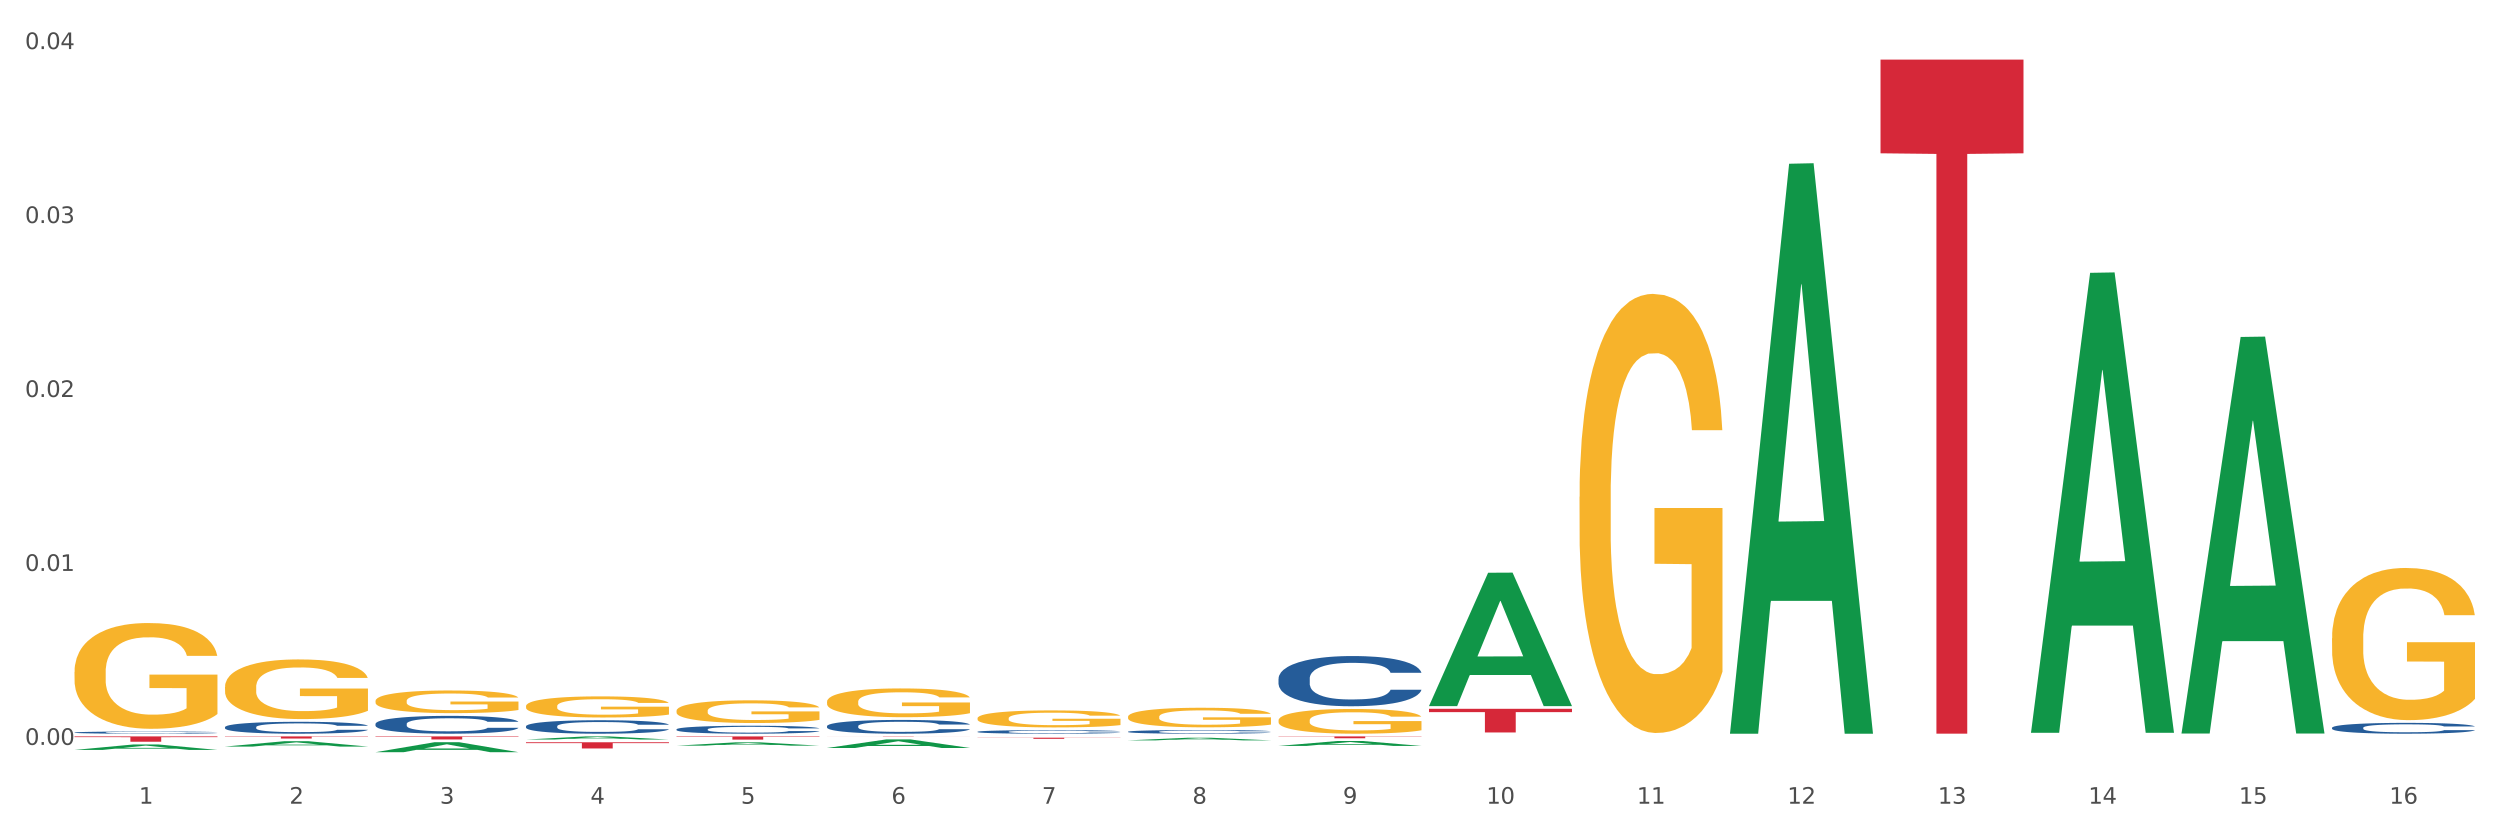 <?xml version="1.0" encoding="utf-8" standalone="no"?>
<!DOCTYPE svg PUBLIC "-//W3C//DTD SVG 1.1//EN"
  "http://www.w3.org/Graphics/SVG/1.1/DTD/svg11.dtd">
<svg xmlns:xlink="http://www.w3.org/1999/xlink" width="1080pt" height="360pt" viewBox="0 0 1080 360" xmlns="http://www.w3.org/2000/svg" version="1.1">
 <rect x="0" y="0" width="1080" height="360" fill="#333333" stroke="none"/>
 <defs>
  <style type="text/css">*{stroke-linejoin: round; stroke-linecap: butt}</style>
 </defs>
 <g id="figure_1">
  <g id="patch_1">
   <path d="M 0 360 
L 1080 360 
L 1080 0 
L 0 0 
z
" style="fill: #ffffff; stroke: #ffffff; stroke-linejoin: miter"/>
  </g>
  <g id="axes_1">
   <g id="matplotlib.axis_1">
    <g id="xtick_1">
     <g id="text_1">
      <!-- 1 -->
      <g style="fill: #4d4d4d" transform="translate(60.004 347.204) scale(0.096 -0.096)">
       <defs>
        <path id="DejaVuSans-31" d="M 794 531 
L 1825 531 
L 1825 4091 
L 703 3866 
L 703 4441 
L 1819 4666 
L 2450 4666 
L 2450 531 
L 3481 531 
L 3481 0 
L 794 0 
L 794 531 
z
" transform="scale(0.016)"/>
       </defs>
       <use xlink:href="#DejaVuSans-31"/>
      </g>
     </g>
    </g>
    <g id="xtick_2">
     <g id="text_2">
      <!-- 2 -->
      <g style="fill: #4d4d4d" transform="translate(125.021 347.204) scale(0.096 -0.096)">
       <defs>
        <path id="DejaVuSans-32" d="M 1228 531 
L 3431 531 
L 3431 0 
L 469 0 
L 469 531 
Q 828 903 1448 1529 
Q 2069 2156 2228 2338 
Q 2531 2678 2651 2914 
Q 2772 3150 2772 3378 
Q 2772 3750 2511 3984 
Q 2250 4219 1831 4219 
Q 1534 4219 1204 4116 
Q 875 4013 500 3803 
L 500 4441 
Q 881 4594 1212 4672 
Q 1544 4750 1819 4750 
Q 2544 4750 2975 4387 
Q 3406 4025 3406 3419 
Q 3406 3131 3298 2873 
Q 3191 2616 2906 2266 
Q 2828 2175 2409 1742 
Q 1991 1309 1228 531 
z
" transform="scale(0.016)"/>
       </defs>
       <use xlink:href="#DejaVuSans-32"/>
      </g>
     </g>
    </g>
    <g id="xtick_3">
     <g id="text_3">
      <!-- 3 -->
      <g style="fill: #4d4d4d" transform="translate(190.039 347.204) scale(0.096 -0.096)">
       <defs>
        <path id="DejaVuSans-33" d="M 2597 2516 
Q 3050 2419 3304 2112 
Q 3559 1806 3559 1356 
Q 3559 666 3084 287 
Q 2609 -91 1734 -91 
Q 1441 -91 1130 -33 
Q 819 25 488 141 
L 488 750 
Q 750 597 1062 519 
Q 1375 441 1716 441 
Q 2309 441 2620 675 
Q 2931 909 2931 1356 
Q 2931 1769 2642 2001 
Q 2353 2234 1838 2234 
L 1294 2234 
L 1294 2753 
L 1863 2753 
Q 2328 2753 2575 2939 
Q 2822 3125 2822 3475 
Q 2822 3834 2567 4026 
Q 2313 4219 1838 4219 
Q 1578 4219 1281 4162 
Q 984 4106 628 3988 
L 628 4550 
Q 988 4650 1302 4700 
Q 1616 4750 1894 4750 
Q 2613 4750 3031 4423 
Q 3450 4097 3450 3541 
Q 3450 3153 3228 2886 
Q 3006 2619 2597 2516 
z
" transform="scale(0.016)"/>
       </defs>
       <use xlink:href="#DejaVuSans-33"/>
      </g>
     </g>
    </g>
    <g id="xtick_4">
     <g id="text_4">
      <!-- 4 -->
      <g style="fill: #4d4d4d" transform="translate(255.056 347.204) scale(0.096 -0.096)">
       <defs>
        <path id="DejaVuSans-34" d="M 2419 4116 
L 825 1625 
L 2419 1625 
L 2419 4116 
z
M 2253 4666 
L 3047 4666 
L 3047 1625 
L 3713 1625 
L 3713 1100 
L 3047 1100 
L 3047 0 
L 2419 0 
L 2419 1100 
L 313 1100 
L 313 1709 
L 2253 4666 
z
" transform="scale(0.016)"/>
       </defs>
       <use xlink:href="#DejaVuSans-34"/>
      </g>
     </g>
    </g>
    <g id="xtick_5">
     <g id="text_5">
      <!-- 5 -->
      <g style="fill: #4d4d4d" transform="translate(320.073 347.204) scale(0.096 -0.096)">
       <defs>
        <path id="DejaVuSans-35" d="M 691 4666 
L 3169 4666 
L 3169 4134 
L 1269 4134 
L 1269 2991 
Q 1406 3038 1543 3061 
Q 1681 3084 1819 3084 
Q 2600 3084 3056 2656 
Q 3513 2228 3513 1497 
Q 3513 744 3044 326 
Q 2575 -91 1722 -91 
Q 1428 -91 1123 -41 
Q 819 9 494 109 
L 494 744 
Q 775 591 1075 516 
Q 1375 441 1709 441 
Q 2250 441 2565 725 
Q 2881 1009 2881 1497 
Q 2881 1984 2565 2268 
Q 2250 2553 1709 2553 
Q 1456 2553 1204 2497 
Q 953 2441 691 2322 
L 691 4666 
z
" transform="scale(0.016)"/>
       </defs>
       <use xlink:href="#DejaVuSans-35"/>
      </g>
     </g>
    </g>
    <g id="xtick_6">
     <g id="text_6">
      <!-- 6 -->
      <g style="fill: #4d4d4d" transform="translate(385.09 347.204) scale(0.096 -0.096)">
       <defs>
        <path id="DejaVuSans-36" d="M 2113 2584 
Q 1688 2584 1439 2293 
Q 1191 2003 1191 1497 
Q 1191 994 1439 701 
Q 1688 409 2113 409 
Q 2538 409 2786 701 
Q 3034 994 3034 1497 
Q 3034 2003 2786 2293 
Q 2538 2584 2113 2584 
z
M 3366 4563 
L 3366 3988 
Q 3128 4100 2886 4159 
Q 2644 4219 2406 4219 
Q 1781 4219 1451 3797 
Q 1122 3375 1075 2522 
Q 1259 2794 1537 2939 
Q 1816 3084 2150 3084 
Q 2853 3084 3261 2657 
Q 3669 2231 3669 1497 
Q 3669 778 3244 343 
Q 2819 -91 2113 -91 
Q 1303 -91 875 529 
Q 447 1150 447 2328 
Q 447 3434 972 4092 
Q 1497 4750 2381 4750 
Q 2619 4750 2861 4703 
Q 3103 4656 3366 4563 
z
" transform="scale(0.016)"/>
       </defs>
       <use xlink:href="#DejaVuSans-36"/>
      </g>
     </g>
    </g>
    <g id="xtick_7">
     <g id="text_7">
      <!-- 7 -->
      <g style="fill: #4d4d4d" transform="translate(450.108 347.204) scale(0.096 -0.096)">
       <defs>
        <path id="DejaVuSans-37" d="M 525 4666 
L 3525 4666 
L 3525 4397 
L 1831 0 
L 1172 0 
L 2766 4134 
L 525 4134 
L 525 4666 
z
" transform="scale(0.016)"/>
       </defs>
       <use xlink:href="#DejaVuSans-37"/>
      </g>
     </g>
    </g>
    <g id="xtick_8">
     <g id="text_8">
      <!-- 8 -->
      <g style="fill: #4d4d4d" transform="translate(515.125 347.204) scale(0.096 -0.096)">
       <defs>
        <path id="DejaVuSans-38" d="M 2034 2216 
Q 1584 2216 1326 1975 
Q 1069 1734 1069 1313 
Q 1069 891 1326 650 
Q 1584 409 2034 409 
Q 2484 409 2743 651 
Q 3003 894 3003 1313 
Q 3003 1734 2745 1975 
Q 2488 2216 2034 2216 
z
M 1403 2484 
Q 997 2584 770 2862 
Q 544 3141 544 3541 
Q 544 4100 942 4425 
Q 1341 4750 2034 4750 
Q 2731 4750 3128 4425 
Q 3525 4100 3525 3541 
Q 3525 3141 3298 2862 
Q 3072 2584 2669 2484 
Q 3125 2378 3379 2068 
Q 3634 1759 3634 1313 
Q 3634 634 3220 271 
Q 2806 -91 2034 -91 
Q 1263 -91 848 271 
Q 434 634 434 1313 
Q 434 1759 690 2068 
Q 947 2378 1403 2484 
z
M 1172 3481 
Q 1172 3119 1398 2916 
Q 1625 2713 2034 2713 
Q 2441 2713 2670 2916 
Q 2900 3119 2900 3481 
Q 2900 3844 2670 4047 
Q 2441 4250 2034 4250 
Q 1625 4250 1398 4047 
Q 1172 3844 1172 3481 
z
" transform="scale(0.016)"/>
       </defs>
       <use xlink:href="#DejaVuSans-38"/>
      </g>
     </g>
    </g>
    <g id="xtick_9">
     <g id="text_9">
      <!-- 9 -->
      <g style="fill: #4d4d4d" transform="translate(580.142 347.204) scale(0.096 -0.096)">
       <defs>
        <path id="DejaVuSans-39" d="M 703 97 
L 703 672 
Q 941 559 1184 500 
Q 1428 441 1663 441 
Q 2288 441 2617 861 
Q 2947 1281 2994 2138 
Q 2813 1869 2534 1725 
Q 2256 1581 1919 1581 
Q 1219 1581 811 2004 
Q 403 2428 403 3163 
Q 403 3881 828 4315 
Q 1253 4750 1959 4750 
Q 2769 4750 3195 4129 
Q 3622 3509 3622 2328 
Q 3622 1225 3098 567 
Q 2575 -91 1691 -91 
Q 1453 -91 1209 -44 
Q 966 3 703 97 
z
M 1959 2075 
Q 2384 2075 2632 2365 
Q 2881 2656 2881 3163 
Q 2881 3666 2632 3958 
Q 2384 4250 1959 4250 
Q 1534 4250 1286 3958 
Q 1038 3666 1038 3163 
Q 1038 2656 1286 2365 
Q 1534 2075 1959 2075 
z
" transform="scale(0.016)"/>
       </defs>
       <use xlink:href="#DejaVuSans-39"/>
      </g>
     </g>
    </g>
    <g id="xtick_10">
     <g id="text_10">
      <!-- 10 -->
      <g style="fill: #4d4d4d" transform="translate(642.105 347.204) scale(0.096 -0.096)">
       <defs>
        <path id="DejaVuSans-30" d="M 2034 4250 
Q 1547 4250 1301 3770 
Q 1056 3291 1056 2328 
Q 1056 1369 1301 889 
Q 1547 409 2034 409 
Q 2525 409 2770 889 
Q 3016 1369 3016 2328 
Q 3016 3291 2770 3770 
Q 2525 4250 2034 4250 
z
M 2034 4750 
Q 2819 4750 3233 4129 
Q 3647 3509 3647 2328 
Q 3647 1150 3233 529 
Q 2819 -91 2034 -91 
Q 1250 -91 836 529 
Q 422 1150 422 2328 
Q 422 3509 836 4129 
Q 1250 4750 2034 4750 
z
" transform="scale(0.016)"/>
       </defs>
       <use xlink:href="#DejaVuSans-31"/>
       <use xlink:href="#DejaVuSans-30" transform="translate(63.623 0)"/>
      </g>
     </g>
    </g>
    <g id="xtick_11">
     <g id="text_11">
      <!-- 11 -->
      <g style="fill: #4d4d4d" transform="translate(707.123 347.204) scale(0.096 -0.096)">
       <use xlink:href="#DejaVuSans-31"/>
       <use xlink:href="#DejaVuSans-31" transform="translate(63.623 0)"/>
      </g>
     </g>
    </g>
    <g id="xtick_12">
     <g id="text_12">
      <!-- 12 -->
      <g style="fill: #4d4d4d" transform="translate(772.14 347.204) scale(0.096 -0.096)">
       <use xlink:href="#DejaVuSans-31"/>
       <use xlink:href="#DejaVuSans-32" transform="translate(63.623 0)"/>
      </g>
     </g>
    </g>
    <g id="xtick_13">
     <g id="text_13">
      <!-- 13 -->
      <g style="fill: #4d4d4d" transform="translate(837.157 347.204) scale(0.096 -0.096)">
       <use xlink:href="#DejaVuSans-31"/>
       <use xlink:href="#DejaVuSans-33" transform="translate(63.623 0)"/>
      </g>
     </g>
    </g>
    <g id="xtick_14">
     <g id="text_14">
      <!-- 14 -->
      <g style="fill: #4d4d4d" transform="translate(902.174 347.204) scale(0.096 -0.096)">
       <use xlink:href="#DejaVuSans-31"/>
       <use xlink:href="#DejaVuSans-34" transform="translate(63.623 0)"/>
      </g>
     </g>
    </g>
    <g id="xtick_15">
     <g id="text_15">
      <!-- 15 -->
      <g style="fill: #4d4d4d" transform="translate(967.192 347.204) scale(0.096 -0.096)">
       <use xlink:href="#DejaVuSans-31"/>
       <use xlink:href="#DejaVuSans-35" transform="translate(63.623 0)"/>
      </g>
     </g>
    </g>
    <g id="xtick_16">
     <g id="text_16">
      <!-- 16 -->
      <g style="fill: #4d4d4d" transform="translate(1032.209 347.204) scale(0.096 -0.096)">
       <use xlink:href="#DejaVuSans-31"/>
       <use xlink:href="#DejaVuSans-36" transform="translate(63.623 0)"/>
      </g>
     </g>
    </g>
    <g id="xtick_17"/>
    <g id="xtick_18"/>
    <g id="xtick_19"/>
    <g id="xtick_20"/>
    <g id="xtick_21"/>
    <g id="xtick_22"/>
    <g id="xtick_23"/>
    <g id="xtick_24"/>
    <g id="xtick_25"/>
    <g id="xtick_26"/>
    <g id="xtick_27"/>
    <g id="xtick_28"/>
    <g id="xtick_29"/>
    <g id="xtick_30"/>
    <g id="xtick_31"/>
   </g>
   <g id="matplotlib.axis_2">
    <g id="ytick_1">
     <g id="text_17">
      <!-- 0.00 -->
      <g style="fill: #4d4d4d" transform="translate(10.8 321.783) scale(0.096 -0.096)">
       <defs>
        <path id="DejaVuSans-2e" d="M 684 794 
L 1344 794 
L 1344 0 
L 684 0 
L 684 794 
z
" transform="scale(0.016)"/>
       </defs>
       <use xlink:href="#DejaVuSans-30"/>
       <use xlink:href="#DejaVuSans-2e" transform="translate(63.623 0)"/>
       <use xlink:href="#DejaVuSans-30" transform="translate(95.41 0)"/>
       <use xlink:href="#DejaVuSans-30" transform="translate(159.033 0)"/>
      </g>
     </g>
    </g>
    <g id="ytick_2">
     <g id="text_18">
      <!-- 0.01 -->
      <g style="fill: #4d4d4d" transform="translate(10.8 246.639) scale(0.096 -0.096)">
       <use xlink:href="#DejaVuSans-30"/>
       <use xlink:href="#DejaVuSans-2e" transform="translate(63.623 0)"/>
       <use xlink:href="#DejaVuSans-30" transform="translate(95.41 0)"/>
       <use xlink:href="#DejaVuSans-31" transform="translate(159.033 0)"/>
      </g>
     </g>
    </g>
    <g id="ytick_3">
     <g id="text_19">
      <!-- 0.02 -->
      <g style="fill: #4d4d4d" transform="translate(10.8 171.495) scale(0.096 -0.096)">
       <use xlink:href="#DejaVuSans-30"/>
       <use xlink:href="#DejaVuSans-2e" transform="translate(63.623 0)"/>
       <use xlink:href="#DejaVuSans-30" transform="translate(95.41 0)"/>
       <use xlink:href="#DejaVuSans-32" transform="translate(159.033 0)"/>
      </g>
     </g>
    </g>
    <g id="ytick_4">
     <g id="text_20">
      <!-- 0.03 -->
      <g style="fill: #4d4d4d" transform="translate(10.8 96.35) scale(0.096 -0.096)">
       <use xlink:href="#DejaVuSans-30"/>
       <use xlink:href="#DejaVuSans-2e" transform="translate(63.623 0)"/>
       <use xlink:href="#DejaVuSans-30" transform="translate(95.41 0)"/>
       <use xlink:href="#DejaVuSans-33" transform="translate(159.033 0)"/>
      </g>
     </g>
    </g>
    <g id="ytick_5">
     <g id="text_21">
      <!-- 0.04 -->
      <g style="fill: #4d4d4d" transform="translate(10.8 21.206) scale(0.096 -0.096)">
       <use xlink:href="#DejaVuSans-30"/>
       <use xlink:href="#DejaVuSans-2e" transform="translate(63.623 0)"/>
       <use xlink:href="#DejaVuSans-30" transform="translate(95.41 0)"/>
       <use xlink:href="#DejaVuSans-34" transform="translate(159.033 0)"/>
      </g>
     </g>
    </g>
    <g id="ytick_6"/>
    <g id="ytick_7"/>
    <g id="ytick_8"/>
    <g id="ytick_9"/>
   </g>
   <g id="PolyCollection_1">
    <path d="M 32.175 323.969 
L 32.239 323.967 
L 57.709 321.598 
L 68.28 321.596 
L 93.941 323.973 
L 81.715 323.973 
L 76.176 323.42 
L 49.877 323.42 
L 49.686 323.429 
L 44.337 323.973 
L 32.175 323.973 
L 32.175 323.969 
L 53.188 323.089 
L 72.864 323.087 
L 63.122 322.103 
L 62.995 322.098 
L 62.867 322.105 
L 53.125 323.087 
L 53.188 323.089 
L 32.175 323.969 
z
" clip-path="url(#p8c857e1746)" style="fill: #109648"/>
    <path d="M 552.313 318.136 
L 614.079 318.136 
L 614.079 318.246 
L 589.783 318.247 
L 589.783 318.93 
L 576.463 318.93 
L 576.463 318.247 
L 552.313 318.246 
L 552.313 318.136 
L 552.313 318.136 
z
" clip-path="url(#p8c857e1746)" style="fill: #d62839"/>
    <path d="M 422.278 318.681 
L 484.045 318.681 
L 484.045 318.75 
L 459.748 318.75 
L 459.748 319.174 
L 446.429 319.174 
L 446.429 318.75 
L 422.278 318.75 
L 422.278 318.682 
L 422.278 318.681 
z
" clip-path="url(#p8c857e1746)" style="fill: #d62839"/>
    <path d="M 357.261 318.136 
L 419.028 318.136 
L 419.028 318.153 
L 394.731 318.153 
L 394.731 318.259 
L 381.412 318.259 
L 381.412 318.153 
L 357.261 318.153 
L 357.261 318.136 
L 357.261 318.136 
z
" clip-path="url(#p8c857e1746)" style="fill: #d62839"/>
    <path d="M 292.244 318.136 
L 354.01 318.136 
L 354.01 318.328 
L 329.714 318.329 
L 329.714 319.517 
L 316.394 319.517 
L 316.394 318.329 
L 292.244 318.328 
L 292.244 318.137 
L 292.244 318.136 
z
" clip-path="url(#p8c857e1746)" style="fill: #d62839"/>
    <path d="M 227.227 320.657 
L 288.993 320.657 
L 288.993 321.03 
L 264.696 321.033 
L 264.696 323.344 
L 251.377 323.344 
L 251.377 321.033 
L 227.227 321.03 
L 227.227 320.659 
L 227.227 320.657 
z
" clip-path="url(#p8c857e1746)" style="fill: #d62839"/>
    <path d="M 32.175 290.265 
L 32.248 290.223 
L 32.248 288.72 
L 32.394 287.427 
L 33.123 284.297 
L 34.217 281.71 
L 35.019 280.333 
L 35.821 279.206 
L 36.769 278.079 
L 37.936 276.911 
L 40.051 275.2 
L 41.363 274.323 
L 42.968 273.405 
L 45.885 272.07 
L 47.999 271.319 
L 50.187 270.693 
L 53.76 269.941 
L 56.094 269.608 
L 58.573 269.357 
L 61.563 269.19 
L 63.824 269.149 
L 68.783 269.274 
L 73.012 269.649 
L 75.054 269.941 
L 77.679 270.442 
L 79.065 270.776 
L 81.326 271.444 
L 83.659 272.32 
L 85.263 273.071 
L 87.67 274.49 
L 89.493 275.909 
L 91.17 277.662 
L 92.045 278.872 
L 92.702 279.999 
L 93.285 281.292 
L 93.868 283.337 
L 80.742 283.337 
L 80.232 281.877 
L 79.43 280.499 
L 78.263 279.164 
L 77.242 278.329 
L 75.492 277.286 
L 73.887 276.618 
L 72.21 276.118 
L 70.168 275.7 
L 68.564 275.492 
L 66.303 275.325 
L 61.855 275.366 
L 58.865 275.7 
L 56.823 276.118 
L 55.511 276.493 
L 54.344 276.911 
L 53.031 277.495 
L 51.5 278.371 
L 50.406 279.164 
L 49.312 280.166 
L 48.437 281.167 
L 47.635 282.336 
L 46.979 283.588 
L 46.468 284.881 
L 46.031 286.467 
L 45.666 289.096 
L 45.666 294.813 
L 45.812 296.107 
L 46.176 297.818 
L 46.614 299.112 
L 47.343 300.656 
L 47.999 301.699 
L 49.239 303.201 
L 50.625 304.453 
L 51.719 305.246 
L 52.812 305.914 
L 54.708 306.832 
L 56.823 307.583 
L 58.646 308.042 
L 61.126 308.459 
L 62.803 308.626 
L 64.261 308.71 
L 67.835 308.71 
L 70.387 308.585 
L 73.231 308.292 
L 75.419 307.917 
L 77.242 307.458 
L 79.284 306.707 
L 80.596 305.997 
L 80.596 297.275 
L 64.553 297.234 
L 64.553 291.433 
L 93.941 291.433 
L 93.941 308.459 
L 92.702 309.336 
L 91.316 310.129 
L 89.858 310.838 
L 87.67 311.714 
L 85.045 312.549 
L 82.711 313.133 
L 80.232 313.634 
L 77.315 314.093 
L 73.523 314.51 
L 71.189 314.677 
L 68.272 314.802 
L 64.845 314.844 
L 61.855 314.761 
L 58.938 314.552 
L 55.875 314.177 
L 52.885 313.634 
L 50.625 313.092 
L 48.364 312.424 
L 45.958 311.547 
L 44.062 310.713 
L 42.603 309.962 
L 40.999 309.002 
L 39.249 307.75 
L 37.936 306.623 
L 36.769 305.455 
L 35.529 303.952 
L 34.654 302.659 
L 33.779 301.031 
L 33.269 299.821 
L 32.685 297.943 
L 32.248 295.314 
L 32.175 290.265 
z
" clip-path="url(#p8c857e1746)" style="fill: #f7b32b"/>
    <path d="M 97.192 318.136 
L 158.959 318.136 
L 158.959 318.261 
L 134.662 318.262 
L 134.662 319.039 
L 121.343 319.039 
L 121.343 318.262 
L 97.192 318.261 
L 97.192 318.137 
L 97.192 318.136 
z
" clip-path="url(#p8c857e1746)" style="fill: #d62839"/>
    <path d="M 32.175 318.136 
L 93.941 318.136 
L 93.941 318.454 
L 69.645 318.456 
L 69.645 320.427 
L 56.325 320.427 
L 56.325 318.456 
L 32.175 318.454 
L 32.175 318.138 
L 32.175 318.136 
z
" clip-path="url(#p8c857e1746)" style="fill: #d62839"/>
    <path d="M 32.175 316.442 
L 32.248 316.441 
L 32.248 316.416 
L 32.467 316.383 
L 33.27 316.323 
L 34.292 316.276 
L 36.045 316.222 
L 36.994 316.2 
L 38.235 316.175 
L 40.79 316.134 
L 43.711 316.099 
L 45.755 316.08 
L 47.288 316.068 
L 50.72 316.046 
L 52.691 316.036 
L 54.735 316.029 
L 56.487 316.023 
L 59.408 316.017 
L 61.744 316.015 
L 64.445 316.014 
L 66.709 316.015 
L 69.702 316.018 
L 74.083 316.029 
L 75.762 316.035 
L 78.025 316.045 
L 80.362 316.059 
L 82.26 316.073 
L 84.45 316.093 
L 86.713 316.119 
L 88.904 316.152 
L 90.437 316.182 
L 91.678 316.215 
L 92.773 316.254 
L 93.576 316.296 
L 93.941 316.332 
L 80.581 316.332 
L 80.216 316.3 
L 79.485 316.265 
L 78.755 316.242 
L 77.952 316.222 
L 76.711 316.201 
L 75.616 316.187 
L 73.791 316.17 
L 72.111 316.16 
L 70.724 316.154 
L 69.045 316.149 
L 65.468 316.143 
L 62.912 316.143 
L 61.306 316.145 
L 59.335 316.149 
L 57.655 316.156 
L 55.684 316.166 
L 54.151 316.177 
L 52.618 316.192 
L 51.742 316.202 
L 50.427 316.222 
L 49.551 316.237 
L 48.383 316.264 
L 47.726 316.283 
L 46.558 316.333 
L 46.047 316.369 
L 45.828 316.395 
L 45.682 316.423 
L 45.682 316.558 
L 46.12 316.619 
L 46.485 316.645 
L 47.069 316.675 
L 48.164 316.713 
L 49.77 316.75 
L 51.45 316.777 
L 52.837 316.794 
L 54.151 316.806 
L 55.465 316.816 
L 57.071 316.824 
L 58.386 316.83 
L 60.357 316.835 
L 62.693 316.837 
L 64.518 316.837 
L 68.242 316.833 
L 69.921 316.829 
L 71.527 316.823 
L 73.28 316.813 
L 74.667 316.803 
L 75.47 316.795 
L 76.784 316.778 
L 77.806 316.761 
L 78.682 316.741 
L 79.266 316.723 
L 79.923 316.697 
L 80.435 316.668 
L 80.581 316.652 
L 93.941 316.652 
L 93.649 316.683 
L 93.138 316.714 
L 92.116 316.755 
L 91.313 316.778 
L 90.072 316.807 
L 88.758 316.831 
L 86.932 316.858 
L 85.253 316.878 
L 83.501 316.896 
L 81.603 316.911 
L 78.171 316.933 
L 76.93 316.939 
L 74.302 316.95 
L 72.257 316.956 
L 69.264 316.962 
L 66.198 316.965 
L 62.985 316.966 
L 60.138 316.964 
L 56.998 316.959 
L 55.027 316.954 
L 52.837 316.946 
L 50.281 316.934 
L 47.872 316.919 
L 45.609 316.902 
L 43.492 316.882 
L 41.52 316.859 
L 38.965 316.822 
L 37.067 316.785 
L 35.679 316.751 
L 34.73 316.723 
L 33.781 316.686 
L 33.27 316.661 
L 32.467 316.6 
L 32.175 316.543 
L 32.175 316.442 
z
" clip-path="url(#p8c857e1746)" style="fill: #255c99"/>
    <path d="M 97.192 314.131 
L 97.265 314.126 
L 97.265 313.994 
L 97.484 313.816 
L 98.287 313.486 
L 99.31 313.237 
L 101.062 312.946 
L 102.011 312.823 
L 103.252 312.687 
L 105.807 312.466 
L 108.728 312.278 
L 110.772 312.174 
L 112.305 312.109 
L 115.737 311.991 
L 117.708 311.939 
L 119.752 311.897 
L 121.505 311.869 
L 124.425 311.836 
L 126.761 311.822 
L 129.463 311.817 
L 131.726 311.822 
L 134.719 311.84 
L 139.1 311.897 
L 140.779 311.93 
L 143.042 311.986 
L 145.379 312.062 
L 147.277 312.137 
L 149.467 312.245 
L 151.731 312.386 
L 153.921 312.565 
L 155.454 312.729 
L 156.695 312.903 
L 157.79 313.115 
L 158.594 313.345 
L 158.959 313.538 
L 145.598 313.538 
L 145.233 313.364 
L 144.503 313.176 
L 143.773 313.049 
L 142.969 312.946 
L 141.728 312.828 
L 140.633 312.753 
L 138.808 312.663 
L 137.129 312.607 
L 135.741 312.574 
L 134.062 312.546 
L 130.485 312.518 
L 127.929 312.518 
L 126.323 312.527 
L 124.352 312.551 
L 122.673 312.583 
L 120.701 312.64 
L 119.168 312.701 
L 117.635 312.781 
L 116.759 312.837 
L 115.445 312.941 
L 114.569 313.026 
L 113.4 313.171 
L 112.743 313.275 
L 111.575 313.543 
L 111.064 313.74 
L 110.845 313.877 
L 110.699 314.027 
L 110.699 314.761 
L 111.137 315.09 
L 111.502 315.231 
L 112.086 315.391 
L 113.181 315.598 
L 114.788 315.8 
L 116.467 315.946 
L 117.854 316.035 
L 119.168 316.101 
L 120.482 316.153 
L 122.089 316.2 
L 123.403 316.228 
L 125.374 316.256 
L 127.71 316.27 
L 129.536 316.27 
L 133.259 316.247 
L 134.938 316.223 
L 136.545 316.19 
L 138.297 316.139 
L 139.684 316.082 
L 140.487 316.04 
L 141.801 315.95 
L 142.823 315.856 
L 143.7 315.748 
L 144.284 315.654 
L 144.941 315.513 
L 145.452 315.353 
L 145.598 315.269 
L 158.959 315.269 
L 158.667 315.438 
L 158.156 315.602 
L 157.133 315.823 
L 156.33 315.95 
L 155.089 316.106 
L 153.775 316.237 
L 151.95 316.383 
L 150.27 316.491 
L 148.518 316.585 
L 146.62 316.67 
L 143.188 316.787 
L 141.947 316.82 
L 139.319 316.877 
L 137.275 316.91 
L 134.281 316.943 
L 131.215 316.961 
L 128.002 316.966 
L 125.155 316.957 
L 122.016 316.929 
L 120.044 316.9 
L 117.854 316.858 
L 115.299 316.792 
L 112.889 316.712 
L 110.626 316.618 
L 108.509 316.51 
L 106.538 316.388 
L 103.982 316.186 
L 102.084 315.988 
L 100.697 315.805 
L 99.748 315.649 
L 98.798 315.452 
L 98.287 315.316 
L 97.484 314.986 
L 97.192 314.681 
L 97.192 314.131 
z
" clip-path="url(#p8c857e1746)" style="fill: #255c99"/>
    <path d="M 162.209 312.717 
L 162.282 312.709 
L 162.282 312.512 
L 162.502 312.244 
L 163.305 311.751 
L 164.327 311.378 
L 166.079 310.941 
L 167.028 310.757 
L 168.269 310.553 
L 170.825 310.222 
L 173.745 309.94 
L 175.789 309.785 
L 177.323 309.686 
L 180.754 309.51 
L 182.725 309.432 
L 184.77 309.369 
L 186.522 309.327 
L 189.442 309.277 
L 191.778 309.256 
L 194.48 309.249 
L 196.743 309.256 
L 199.737 309.284 
L 204.117 309.369 
L 205.796 309.418 
L 208.06 309.503 
L 210.396 309.616 
L 212.294 309.728 
L 214.485 309.89 
L 216.748 310.102 
L 218.938 310.37 
L 220.471 310.616 
L 221.713 310.877 
L 222.808 311.194 
L 223.611 311.54 
L 223.976 311.829 
L 210.615 311.829 
L 210.25 311.568 
L 209.52 311.286 
L 208.79 311.096 
L 207.987 310.941 
L 206.746 310.764 
L 205.65 310.652 
L 203.825 310.518 
L 202.146 310.433 
L 200.759 310.384 
L 199.079 310.342 
L 195.502 310.299 
L 192.947 310.299 
L 191.34 310.313 
L 189.369 310.349 
L 187.69 310.398 
L 185.719 310.482 
L 184.185 310.574 
L 182.652 310.694 
L 181.776 310.778 
L 180.462 310.934 
L 179.586 311.06 
L 178.418 311.279 
L 177.761 311.434 
L 176.592 311.836 
L 176.081 312.132 
L 175.862 312.336 
L 175.716 312.561 
L 175.716 313.661 
L 176.154 314.154 
L 176.519 314.366 
L 177.104 314.605 
L 178.199 314.915 
L 179.805 315.218 
L 181.484 315.437 
L 182.871 315.571 
L 184.185 315.669 
L 185.5 315.747 
L 187.106 315.817 
L 188.42 315.86 
L 190.391 315.902 
L 192.728 315.923 
L 194.553 315.923 
L 198.276 315.888 
L 199.956 315.853 
L 201.562 315.803 
L 203.314 315.726 
L 204.701 315.641 
L 205.504 315.578 
L 206.819 315.444 
L 207.841 315.303 
L 208.717 315.141 
L 209.301 315 
L 209.958 314.788 
L 210.469 314.549 
L 210.615 314.422 
L 223.976 314.422 
L 223.684 314.676 
L 223.173 314.922 
L 222.151 315.254 
L 221.348 315.444 
L 220.106 315.676 
L 218.792 315.874 
L 216.967 316.092 
L 215.288 316.254 
L 213.535 316.395 
L 211.637 316.522 
L 208.206 316.698 
L 206.965 316.748 
L 204.336 316.832 
L 202.292 316.882 
L 199.299 316.931 
L 196.232 316.959 
L 193.02 316.966 
L 190.172 316.952 
L 187.033 316.91 
L 185.062 316.868 
L 182.871 316.804 
L 180.316 316.705 
L 177.907 316.586 
L 175.643 316.445 
L 173.526 316.283 
L 171.555 316.099 
L 168.999 315.796 
L 167.101 315.5 
L 165.714 315.225 
L 164.765 314.993 
L 163.816 314.697 
L 163.305 314.493 
L 162.502 313.999 
L 162.209 313.541 
L 162.209 312.717 
z
" clip-path="url(#p8c857e1746)" style="fill: #255c99"/>
    <path d="M 227.227 313.754 
L 227.3 313.749 
L 227.3 313.6 
L 227.519 313.397 
L 228.322 313.024 
L 229.344 312.742 
L 231.096 312.412 
L 232.045 312.273 
L 233.287 312.119 
L 235.842 311.868 
L 238.762 311.655 
L 240.807 311.538 
L 242.34 311.464 
L 245.771 311.33 
L 247.743 311.272 
L 249.787 311.224 
L 251.539 311.192 
L 254.459 311.155 
L 256.796 311.139 
L 259.497 311.133 
L 261.76 311.139 
L 264.754 311.16 
L 269.134 311.224 
L 270.814 311.261 
L 273.077 311.325 
L 275.413 311.41 
L 277.312 311.496 
L 279.502 311.618 
L 281.765 311.778 
L 283.955 311.98 
L 285.489 312.167 
L 286.73 312.364 
L 287.825 312.604 
L 288.628 312.865 
L 288.993 313.083 
L 275.632 313.083 
L 275.267 312.886 
L 274.537 312.673 
L 273.807 312.529 
L 273.004 312.412 
L 271.763 312.279 
L 270.668 312.193 
L 268.842 312.092 
L 267.163 312.028 
L 265.776 311.991 
L 264.097 311.959 
L 260.519 311.927 
L 257.964 311.927 
L 256.358 311.938 
L 254.386 311.964 
L 252.707 312.002 
L 250.736 312.066 
L 249.203 312.135 
L 247.669 312.225 
L 246.793 312.289 
L 245.479 312.406 
L 244.603 312.502 
L 243.435 312.667 
L 242.778 312.785 
L 241.61 313.088 
L 241.099 313.312 
L 240.88 313.466 
L 240.734 313.637 
L 240.734 314.468 
L 241.172 314.841 
L 241.537 315.001 
L 242.121 315.182 
L 243.216 315.416 
L 244.822 315.645 
L 246.501 315.81 
L 247.889 315.911 
L 249.203 315.986 
L 250.517 316.045 
L 252.123 316.098 
L 253.437 316.13 
L 255.409 316.162 
L 257.745 316.178 
L 259.57 316.178 
L 263.294 316.151 
L 264.973 316.125 
L 266.579 316.087 
L 268.331 316.029 
L 269.718 315.965 
L 270.522 315.917 
L 271.836 315.816 
L 272.858 315.709 
L 273.734 315.587 
L 274.318 315.48 
L 274.975 315.32 
L 275.486 315.139 
L 275.632 315.043 
L 288.993 315.043 
L 288.701 315.235 
L 288.19 315.421 
L 287.168 315.672 
L 286.365 315.816 
L 285.124 315.991 
L 283.809 316.141 
L 281.984 316.306 
L 280.305 316.428 
L 278.553 316.535 
L 276.654 316.631 
L 273.223 316.764 
L 271.982 316.801 
L 269.353 316.865 
L 267.309 316.902 
L 264.316 316.94 
L 261.249 316.961 
L 258.037 316.966 
L 255.19 316.956 
L 252.05 316.924 
L 250.079 316.892 
L 247.889 316.844 
L 245.333 316.769 
L 242.924 316.679 
L 240.661 316.572 
L 238.543 316.449 
L 236.572 316.311 
L 234.017 316.082 
L 232.118 315.858 
L 230.731 315.65 
L 229.782 315.475 
L 228.833 315.251 
L 228.322 315.096 
L 227.519 314.724 
L 227.227 314.377 
L 227.227 313.754 
z
" clip-path="url(#p8c857e1746)" style="fill: #255c99"/>
    <path d="M 292.244 315.068 
L 292.317 315.065 
L 292.317 314.977 
L 292.536 314.857 
L 293.339 314.637 
L 294.361 314.47 
L 296.113 314.275 
L 297.063 314.193 
L 298.304 314.102 
L 300.859 313.954 
L 303.78 313.828 
L 305.824 313.759 
L 307.357 313.715 
L 310.788 313.636 
L 312.76 313.601 
L 314.804 313.573 
L 316.556 313.554 
L 319.477 313.532 
L 321.813 313.522 
L 324.514 313.519 
L 326.778 313.522 
L 329.771 313.535 
L 334.152 313.573 
L 335.831 313.595 
L 338.094 313.633 
L 340.431 313.683 
L 342.329 313.733 
L 344.519 313.806 
L 346.782 313.9 
L 348.973 314.02 
L 350.506 314.13 
L 351.747 314.246 
L 352.842 314.388 
L 353.645 314.542 
L 354.01 314.671 
L 340.65 314.671 
L 340.284 314.555 
L 339.554 314.429 
L 338.824 314.344 
L 338.021 314.275 
L 336.78 314.196 
L 335.685 314.146 
L 333.86 314.086 
L 332.18 314.048 
L 330.793 314.026 
L 329.114 314.007 
L 325.536 313.988 
L 322.981 313.988 
L 321.375 313.995 
L 319.404 314.01 
L 317.724 314.032 
L 315.753 314.07 
L 314.22 314.111 
L 312.687 314.165 
L 311.811 314.202 
L 310.496 314.272 
L 309.62 314.328 
L 308.452 314.426 
L 307.795 314.495 
L 306.627 314.675 
L 306.116 314.807 
L 305.897 314.898 
L 305.751 314.999 
L 305.751 315.49 
L 306.189 315.71 
L 306.554 315.805 
L 307.138 315.912 
L 308.233 316.05 
L 309.839 316.186 
L 311.519 316.283 
L 312.906 316.343 
L 314.22 316.387 
L 315.534 316.422 
L 317.14 316.453 
L 318.455 316.472 
L 320.426 316.491 
L 322.762 316.5 
L 324.587 316.5 
L 328.311 316.485 
L 329.99 316.469 
L 331.596 316.447 
L 333.349 316.412 
L 334.736 316.374 
L 335.539 316.346 
L 336.853 316.286 
L 337.875 316.223 
L 338.751 316.151 
L 339.335 316.088 
L 339.992 315.994 
L 340.504 315.886 
L 340.65 315.83 
L 354.01 315.83 
L 353.718 315.943 
L 353.207 316.053 
L 352.185 316.201 
L 351.382 316.286 
L 350.141 316.39 
L 348.827 316.478 
L 347.001 316.576 
L 345.322 316.648 
L 343.57 316.711 
L 341.672 316.768 
L 338.24 316.847 
L 336.999 316.869 
L 334.371 316.906 
L 332.326 316.928 
L 329.333 316.95 
L 326.267 316.963 
L 323.054 316.966 
L 320.207 316.96 
L 317.067 316.941 
L 315.096 316.922 
L 312.906 316.894 
L 310.35 316.85 
L 307.941 316.796 
L 305.678 316.733 
L 303.561 316.661 
L 301.589 316.579 
L 299.034 316.444 
L 297.136 316.311 
L 295.748 316.189 
L 294.799 316.085 
L 293.85 315.953 
L 293.339 315.861 
L 292.536 315.641 
L 292.244 315.436 
L 292.244 315.068 
z
" clip-path="url(#p8c857e1746)" style="fill: #255c99"/>
    <path d="M 617.33 306.212 
L 679.097 306.212 
L 679.097 307.63 
L 654.8 307.64 
L 654.8 316.416 
L 641.481 316.416 
L 641.481 307.64 
L 617.33 307.63 
L 617.33 306.222 
L 617.33 306.212 
z
" clip-path="url(#p8c857e1746)" style="fill: #d62839"/>
    <path d="M 357.261 313.685 
L 357.334 313.68 
L 357.334 313.527 
L 357.553 313.32 
L 358.356 312.94 
L 359.378 312.651 
L 361.131 312.314 
L 362.08 312.172 
L 363.321 312.015 
L 365.876 311.759 
L 368.797 311.541 
L 370.841 311.421 
L 372.374 311.345 
L 375.806 311.209 
L 377.777 311.149 
L 379.821 311.1 
L 381.574 311.068 
L 384.494 311.03 
L 386.83 311.013 
L 389.532 311.008 
L 391.795 311.013 
L 394.788 311.035 
L 399.169 311.1 
L 400.848 311.139 
L 403.111 311.204 
L 405.448 311.291 
L 407.346 311.378 
L 409.536 311.503 
L 411.8 311.666 
L 413.99 311.873 
L 415.523 312.064 
L 416.764 312.265 
L 417.859 312.51 
L 418.663 312.776 
L 419.028 312.999 
L 405.667 312.999 
L 405.302 312.798 
L 404.572 312.58 
L 403.842 312.434 
L 403.038 312.314 
L 401.797 312.178 
L 400.702 312.091 
L 398.877 311.987 
L 397.198 311.922 
L 395.81 311.884 
L 394.131 311.851 
L 390.554 311.819 
L 387.998 311.819 
L 386.392 311.83 
L 384.421 311.857 
L 382.742 311.895 
L 380.77 311.96 
L 379.237 312.031 
L 377.704 312.123 
L 376.828 312.189 
L 375.514 312.308 
L 374.638 312.406 
L 373.469 312.575 
L 372.812 312.695 
L 371.644 313.005 
L 371.133 313.233 
L 370.914 313.391 
L 370.768 313.565 
L 370.768 314.414 
L 371.206 314.795 
L 371.571 314.958 
L 372.155 315.143 
L 373.25 315.383 
L 374.857 315.617 
L 376.536 315.785 
L 377.923 315.889 
L 379.237 315.965 
L 380.551 316.025 
L 382.158 316.079 
L 383.472 316.112 
L 385.443 316.145 
L 387.779 316.161 
L 389.605 316.161 
L 393.328 316.134 
L 395.007 316.106 
L 396.614 316.068 
L 398.366 316.008 
L 399.753 315.943 
L 400.556 315.894 
L 401.87 315.791 
L 402.892 315.682 
L 403.769 315.557 
L 404.353 315.448 
L 405.01 315.285 
L 405.521 315.1 
L 405.667 315.002 
L 419.028 315.002 
L 418.736 315.198 
L 418.224 315.388 
L 417.202 315.644 
L 416.399 315.791 
L 415.158 315.97 
L 413.844 316.123 
L 412.019 316.291 
L 410.339 316.417 
L 408.587 316.525 
L 406.689 316.623 
L 403.257 316.759 
L 402.016 316.797 
L 399.388 316.863 
L 397.344 316.901 
L 394.35 316.939 
L 391.284 316.961 
L 388.071 316.966 
L 385.224 316.955 
L 382.085 316.923 
L 380.113 316.89 
L 377.923 316.841 
L 375.368 316.765 
L 372.958 316.672 
L 370.695 316.564 
L 368.578 316.438 
L 366.606 316.297 
L 364.051 316.063 
L 362.153 315.834 
L 360.766 315.622 
L 359.817 315.443 
L 358.867 315.214 
L 358.356 315.056 
L 357.553 314.675 
L 357.261 314.322 
L 357.261 313.685 
z
" clip-path="url(#p8c857e1746)" style="fill: #255c99"/>
    <path d="M 487.296 316.093 
L 487.369 316.092 
L 487.369 316.051 
L 487.588 315.996 
L 488.391 315.895 
L 489.413 315.818 
L 491.165 315.728 
L 492.114 315.69 
L 493.356 315.648 
L 495.911 315.58 
L 498.831 315.522 
L 500.876 315.491 
L 502.409 315.47 
L 505.84 315.434 
L 507.811 315.418 
L 509.856 315.405 
L 511.608 315.396 
L 514.528 315.386 
L 516.865 315.382 
L 519.566 315.381 
L 521.829 315.382 
L 524.823 315.388 
L 529.203 315.405 
L 530.883 315.415 
L 533.146 315.433 
L 535.482 315.456 
L 537.38 315.479 
L 539.571 315.512 
L 541.834 315.556 
L 544.024 315.611 
L 545.558 315.661 
L 546.799 315.715 
L 547.894 315.78 
L 548.697 315.851 
L 549.062 315.911 
L 535.701 315.911 
L 535.336 315.857 
L 534.606 315.799 
L 533.876 315.76 
L 533.073 315.728 
L 531.832 315.692 
L 530.737 315.669 
L 528.911 315.641 
L 527.232 315.624 
L 525.845 315.614 
L 524.166 315.605 
L 520.588 315.596 
L 518.033 315.596 
L 516.427 315.599 
L 514.455 315.606 
L 512.776 315.617 
L 510.805 315.634 
L 509.272 315.653 
L 507.738 315.677 
L 506.862 315.695 
L 505.548 315.727 
L 504.672 315.753 
L 503.504 315.798 
L 502.847 315.829 
L 501.679 315.912 
L 501.168 315.973 
L 500.949 316.015 
L 500.803 316.061 
L 500.803 316.287 
L 501.241 316.388 
L 501.606 316.432 
L 502.19 316.481 
L 503.285 316.545 
L 504.891 316.607 
L 506.57 316.652 
L 507.957 316.679 
L 509.272 316.7 
L 510.586 316.716 
L 512.192 316.73 
L 513.506 316.739 
L 515.478 316.748 
L 517.814 316.752 
L 519.639 316.752 
L 523.363 316.745 
L 525.042 316.737 
L 526.648 316.727 
L 528.4 316.711 
L 529.787 316.694 
L 530.591 316.681 
L 531.905 316.653 
L 532.927 316.624 
L 533.803 316.591 
L 534.387 316.562 
L 535.044 316.519 
L 535.555 316.469 
L 535.701 316.443 
L 549.062 316.443 
L 548.77 316.496 
L 548.259 316.546 
L 547.237 316.614 
L 546.434 316.653 
L 545.193 316.701 
L 543.878 316.742 
L 542.053 316.787 
L 540.374 316.82 
L 538.622 316.849 
L 536.723 316.875 
L 533.292 316.911 
L 532.051 316.921 
L 529.422 316.939 
L 527.378 316.949 
L 524.385 316.959 
L 521.318 316.965 
L 518.106 316.966 
L 515.258 316.963 
L 512.119 316.955 
L 510.148 316.946 
L 507.957 316.933 
L 505.402 316.913 
L 502.993 316.888 
L 500.73 316.859 
L 498.612 316.826 
L 496.641 316.788 
L 494.086 316.726 
L 492.187 316.665 
L 490.8 316.608 
L 489.851 316.561 
L 488.902 316.5 
L 488.391 316.458 
L 487.588 316.357 
L 487.296 316.262 
L 487.296 316.093 
z
" clip-path="url(#p8c857e1746)" style="fill: #255c99"/>
    <path d="M 552.313 293.156 
L 552.386 293.136 
L 552.386 292.581 
L 552.605 291.828 
L 553.408 290.441 
L 554.43 289.391 
L 556.182 288.163 
L 557.132 287.648 
L 558.373 287.073 
L 560.928 286.142 
L 563.848 285.349 
L 565.893 284.913 
L 567.426 284.636 
L 570.857 284.141 
L 572.829 283.923 
L 574.873 283.744 
L 576.625 283.625 
L 579.546 283.487 
L 581.882 283.427 
L 584.583 283.407 
L 586.847 283.427 
L 589.84 283.506 
L 594.221 283.744 
L 595.9 283.883 
L 598.163 284.121 
L 600.499 284.438 
L 602.398 284.755 
L 604.588 285.21 
L 606.851 285.805 
L 609.042 286.558 
L 610.575 287.251 
L 611.816 287.984 
L 612.911 288.876 
L 613.714 289.847 
L 614.079 290.659 
L 600.718 290.659 
L 600.353 289.926 
L 599.623 289.134 
L 598.893 288.599 
L 598.09 288.163 
L 596.849 287.667 
L 595.754 287.35 
L 593.929 286.974 
L 592.249 286.736 
L 590.862 286.597 
L 589.183 286.479 
L 585.605 286.36 
L 583.05 286.36 
L 581.444 286.399 
L 579.473 286.498 
L 577.793 286.637 
L 575.822 286.875 
L 574.289 287.132 
L 572.756 287.469 
L 571.88 287.707 
L 570.565 288.143 
L 569.689 288.5 
L 568.521 289.114 
L 567.864 289.55 
L 566.696 290.679 
L 566.185 291.511 
L 565.966 292.086 
L 565.82 292.72 
L 565.82 295.811 
L 566.258 297.198 
L 566.623 297.792 
L 567.207 298.466 
L 568.302 299.338 
L 569.908 300.19 
L 571.588 300.804 
L 572.975 301.18 
L 574.289 301.458 
L 575.603 301.676 
L 577.209 301.874 
L 578.523 301.993 
L 580.495 302.112 
L 582.831 302.171 
L 584.656 302.171 
L 588.38 302.072 
L 590.059 301.973 
L 591.665 301.834 
L 593.418 301.616 
L 594.805 301.379 
L 595.608 301.2 
L 596.922 300.824 
L 597.944 300.428 
L 598.82 299.972 
L 599.404 299.576 
L 600.061 298.981 
L 600.572 298.307 
L 600.718 297.951 
L 614.079 297.951 
L 613.787 298.664 
L 613.276 299.358 
L 612.254 300.289 
L 611.451 300.824 
L 610.21 301.478 
L 608.896 302.032 
L 607.07 302.647 
L 605.391 303.102 
L 603.639 303.499 
L 601.741 303.855 
L 598.309 304.351 
L 597.068 304.489 
L 594.44 304.727 
L 592.395 304.866 
L 589.402 305.005 
L 586.336 305.084 
L 583.123 305.104 
L 580.276 305.064 
L 577.136 304.945 
L 575.165 304.826 
L 572.975 304.648 
L 570.419 304.37 
L 568.01 304.034 
L 565.747 303.637 
L 563.629 303.182 
L 561.658 302.666 
L 559.103 301.814 
L 557.205 300.982 
L 555.817 300.21 
L 554.868 299.556 
L 553.919 298.724 
L 553.408 298.149 
L 552.605 296.762 
L 552.313 295.474 
L 552.313 293.156 
z
" clip-path="url(#p8c857e1746)" style="fill: #255c99"/>
    <path d="M 1007.434 314.385 
L 1007.507 314.381 
L 1007.507 314.261 
L 1007.726 314.098 
L 1008.529 313.798 
L 1009.551 313.572 
L 1011.303 313.306 
L 1012.252 313.195 
L 1013.493 313.071 
L 1016.049 312.87 
L 1018.969 312.698 
L 1021.013 312.604 
L 1022.547 312.544 
L 1025.978 312.437 
L 1027.949 312.39 
L 1029.994 312.352 
L 1031.746 312.326 
L 1034.666 312.296 
L 1037.003 312.283 
L 1039.704 312.279 
L 1041.967 312.283 
L 1044.961 312.3 
L 1049.341 312.352 
L 1051.021 312.382 
L 1053.284 312.433 
L 1055.62 312.501 
L 1057.518 312.57 
L 1059.709 312.668 
L 1061.972 312.797 
L 1064.162 312.959 
L 1065.696 313.109 
L 1066.937 313.268 
L 1068.032 313.46 
L 1068.835 313.67 
L 1069.2 313.846 
L 1055.839 313.846 
L 1055.474 313.687 
L 1054.744 313.516 
L 1054.014 313.4 
L 1053.211 313.306 
L 1051.97 313.199 
L 1050.875 313.131 
L 1049.049 313.049 
L 1047.37 312.998 
L 1045.983 312.968 
L 1044.304 312.942 
L 1040.726 312.917 
L 1038.171 312.917 
L 1036.565 312.925 
L 1034.593 312.947 
L 1032.914 312.977 
L 1030.943 313.028 
L 1029.41 313.084 
L 1027.876 313.156 
L 1027 313.208 
L 1025.686 313.302 
L 1024.81 313.379 
L 1023.642 313.512 
L 1022.985 313.606 
L 1021.817 313.85 
L 1021.306 314.03 
L 1021.086 314.154 
L 1020.94 314.291 
L 1020.94 314.959 
L 1021.379 315.258 
L 1021.744 315.387 
L 1022.328 315.532 
L 1023.423 315.72 
L 1025.029 315.905 
L 1026.708 316.037 
L 1028.095 316.119 
L 1029.41 316.179 
L 1030.724 316.226 
L 1032.33 316.268 
L 1033.644 316.294 
L 1035.615 316.32 
L 1037.952 316.333 
L 1039.777 316.333 
L 1043.501 316.311 
L 1045.18 316.29 
L 1046.786 316.26 
L 1048.538 316.213 
L 1049.925 316.161 
L 1050.728 316.123 
L 1052.043 316.042 
L 1053.065 315.956 
L 1053.941 315.857 
L 1054.525 315.772 
L 1055.182 315.643 
L 1055.693 315.498 
L 1055.839 315.421 
L 1069.2 315.421 
L 1068.908 315.575 
L 1068.397 315.725 
L 1067.375 315.926 
L 1066.572 316.042 
L 1065.33 316.183 
L 1064.016 316.303 
L 1062.191 316.435 
L 1060.512 316.534 
L 1058.76 316.619 
L 1056.861 316.696 
L 1053.43 316.804 
L 1052.189 316.833 
L 1049.56 316.885 
L 1047.516 316.915 
L 1044.523 316.945 
L 1041.456 316.962 
L 1038.244 316.966 
L 1035.396 316.958 
L 1032.257 316.932 
L 1030.286 316.906 
L 1028.095 316.868 
L 1025.54 316.808 
L 1023.131 316.735 
L 1020.867 316.649 
L 1018.75 316.551 
L 1016.779 316.44 
L 1014.224 316.256 
L 1012.325 316.076 
L 1010.938 315.909 
L 1009.989 315.768 
L 1009.04 315.588 
L 1008.529 315.464 
L 1007.726 315.164 
L 1007.434 314.886 
L 1007.434 314.385 
z
" clip-path="url(#p8c857e1746)" style="fill: #255c99"/>
    <path d="M 1007.434 275.742 
L 1007.507 275.682 
L 1007.507 273.521 
L 1007.652 271.659 
L 1008.382 267.156 
L 1009.475 263.433 
L 1010.278 261.451 
L 1011.08 259.83 
L 1012.028 258.209 
L 1013.195 256.528 
L 1015.309 254.066 
L 1016.622 252.805 
L 1018.226 251.484 
L 1021.143 249.562 
L 1023.258 248.482 
L 1025.446 247.581 
L 1029.019 246.5 
L 1031.353 246.02 
L 1033.832 245.659 
L 1036.822 245.419 
L 1039.083 245.359 
L 1044.041 245.539 
L 1048.271 246.08 
L 1050.313 246.5 
L 1052.938 247.221 
L 1054.324 247.701 
L 1056.584 248.662 
L 1058.918 249.923 
L 1060.522 251.003 
L 1062.929 253.045 
L 1064.752 255.087 
L 1066.429 257.608 
L 1067.304 259.35 
L 1067.96 260.971 
L 1068.544 262.832 
L 1069.127 265.775 
L 1056.001 265.775 
L 1055.49 263.673 
L 1054.688 261.692 
L 1053.521 259.77 
L 1052.5 258.569 
L 1050.75 257.068 
L 1049.146 256.107 
L 1047.469 255.387 
L 1045.427 254.786 
L 1043.823 254.486 
L 1041.562 254.246 
L 1037.114 254.306 
L 1034.124 254.786 
L 1032.082 255.387 
L 1030.769 255.927 
L 1029.602 256.528 
L 1028.29 257.368 
L 1026.758 258.629 
L 1025.665 259.77 
L 1024.571 261.211 
L 1023.696 262.652 
L 1022.893 264.334 
L 1022.237 266.135 
L 1021.727 267.996 
L 1021.289 270.278 
L 1020.925 274.061 
L 1020.925 282.287 
L 1021.07 284.149 
L 1021.435 286.611 
L 1021.873 288.472 
L 1022.602 290.694 
L 1023.258 292.195 
L 1024.498 294.356 
L 1025.883 296.158 
L 1026.977 297.299 
L 1028.071 298.259 
L 1029.967 299.58 
L 1032.082 300.661 
L 1033.905 301.322 
L 1036.384 301.922 
L 1038.062 302.162 
L 1039.52 302.283 
L 1043.093 302.283 
L 1045.646 302.102 
L 1048.49 301.682 
L 1050.677 301.142 
L 1052.5 300.481 
L 1054.542 299.4 
L 1055.855 298.38 
L 1055.855 285.83 
L 1039.812 285.77 
L 1039.812 277.424 
L 1069.2 277.424 
L 1069.2 301.922 
L 1067.96 303.183 
L 1066.575 304.324 
L 1065.116 305.345 
L 1062.929 306.606 
L 1060.303 307.807 
L 1057.97 308.647 
L 1055.49 309.368 
L 1052.573 310.028 
L 1048.781 310.629 
L 1046.448 310.869 
L 1043.531 311.049 
L 1040.103 311.109 
L 1037.114 310.989 
L 1034.197 310.689 
L 1031.134 310.149 
L 1028.144 309.368 
L 1025.883 308.587 
L 1023.623 307.627 
L 1021.216 306.366 
L 1019.32 305.165 
L 1017.862 304.084 
L 1016.257 302.703 
L 1014.507 300.901 
L 1013.195 299.28 
L 1012.028 297.599 
L 1010.788 295.437 
L 1009.913 293.576 
L 1009.038 291.234 
L 1008.527 289.493 
L 1007.944 286.791 
L 1007.507 283.008 
L 1007.434 275.742 
z
" clip-path="url(#p8c857e1746)" style="fill: #f7b32b"/>
    <path d="M 682.347 214.616 
L 682.42 214.442 
L 682.42 208.206 
L 682.566 202.835 
L 683.295 189.841 
L 684.389 179.1 
L 685.191 173.383 
L 685.994 168.705 
L 686.942 164.028 
L 688.108 159.177 
L 690.223 152.074 
L 691.536 148.436 
L 693.14 144.624 
L 696.057 139.08 
L 698.172 135.962 
L 700.36 133.363 
L 703.933 130.245 
L 706.266 128.859 
L 708.746 127.819 
L 711.736 127.126 
L 713.996 126.953 
L 718.955 127.473 
L 723.185 129.032 
L 725.227 130.245 
L 727.852 132.324 
L 729.237 133.71 
L 731.498 136.482 
L 733.832 140.12 
L 735.436 143.238 
L 737.842 149.129 
L 739.665 155.019 
L 741.343 162.295 
L 742.218 167.319 
L 742.874 171.997 
L 743.457 177.368 
L 744.041 185.857 
L 730.915 185.857 
L 730.404 179.793 
L 729.602 174.076 
L 728.435 168.532 
L 727.414 165.067 
L 725.664 160.736 
L 724.06 157.964 
L 722.383 155.885 
L 720.341 154.153 
L 718.736 153.286 
L 716.476 152.593 
L 712.027 152.767 
L 709.037 154.153 
L 706.996 155.885 
L 705.683 157.444 
L 704.516 159.177 
L 703.204 161.602 
L 701.672 165.24 
L 700.578 168.532 
L 699.484 172.69 
L 698.609 176.848 
L 697.807 181.699 
L 697.151 186.896 
L 696.64 192.267 
L 696.203 198.85 
L 695.838 209.765 
L 695.838 233.5 
L 695.984 238.87 
L 696.349 245.973 
L 696.786 251.344 
L 697.516 257.754 
L 698.172 262.085 
L 699.412 268.322 
L 700.797 273.52 
L 701.891 276.811 
L 702.985 279.583 
L 704.881 283.395 
L 706.996 286.513 
L 708.819 288.419 
L 711.298 290.151 
L 712.975 290.844 
L 714.434 291.191 
L 718.007 291.191 
L 720.559 290.671 
L 723.403 289.458 
L 725.591 287.899 
L 727.414 285.993 
L 729.456 282.875 
L 730.769 279.93 
L 730.769 243.721 
L 714.726 243.548 
L 714.726 219.467 
L 744.114 219.467 
L 744.114 290.151 
L 742.874 293.789 
L 741.489 297.081 
L 740.03 300.026 
L 737.842 303.664 
L 735.217 307.129 
L 732.884 309.555 
L 730.404 311.634 
L 727.487 313.539 
L 723.695 315.272 
L 721.362 315.965 
L 718.445 316.485 
L 715.017 316.658 
L 712.027 316.311 
L 709.11 315.445 
L 706.048 313.886 
L 703.058 311.634 
L 700.797 309.382 
L 698.536 306.61 
L 696.13 302.971 
L 694.234 299.507 
L 692.776 296.388 
L 691.171 292.403 
L 689.421 287.206 
L 688.108 282.528 
L 686.942 277.677 
L 685.702 271.441 
L 684.827 266.07 
L 683.952 259.313 
L 683.441 254.289 
L 682.858 246.493 
L 682.42 235.579 
L 682.347 214.616 
z
" clip-path="url(#p8c857e1746)" style="fill: #f7b32b"/>
    <path d="M 552.313 311.214 
L 552.386 311.205 
L 552.386 310.853 
L 552.532 310.55 
L 553.261 309.818 
L 554.355 309.212 
L 555.157 308.89 
L 555.959 308.627 
L 556.907 308.363 
L 558.074 308.089 
L 560.189 307.689 
L 561.501 307.484 
L 563.106 307.269 
L 566.023 306.957 
L 568.137 306.781 
L 570.325 306.634 
L 573.898 306.459 
L 576.232 306.381 
L 578.711 306.322 
L 581.701 306.283 
L 583.962 306.273 
L 588.921 306.302 
L 593.15 306.39 
L 595.192 306.459 
L 597.817 306.576 
L 599.203 306.654 
L 601.464 306.81 
L 603.797 307.015 
L 605.401 307.191 
L 607.808 307.523 
L 609.631 307.855 
L 611.308 308.265 
L 612.183 308.548 
L 612.84 308.812 
L 613.423 309.115 
L 614.006 309.593 
L 600.88 309.593 
L 600.37 309.252 
L 599.567 308.929 
L 598.401 308.617 
L 597.38 308.421 
L 595.63 308.177 
L 594.025 308.021 
L 592.348 307.904 
L 590.306 307.806 
L 588.702 307.757 
L 586.441 307.718 
L 581.993 307.728 
L 579.003 307.806 
L 576.961 307.904 
L 575.649 307.992 
L 574.482 308.089 
L 573.169 308.226 
L 571.638 308.431 
L 570.544 308.617 
L 569.45 308.851 
L 568.575 309.086 
L 567.773 309.359 
L 567.116 309.652 
L 566.606 309.955 
L 566.168 310.326 
L 565.804 310.941 
L 565.804 312.279 
L 565.95 312.582 
L 566.314 312.982 
L 566.752 313.285 
L 567.481 313.646 
L 568.137 313.89 
L 569.377 314.242 
L 570.763 314.535 
L 571.856 314.72 
L 572.95 314.876 
L 574.846 315.091 
L 576.961 315.267 
L 578.784 315.374 
L 581.264 315.472 
L 582.941 315.511 
L 584.399 315.531 
L 587.973 315.531 
L 590.525 315.501 
L 593.369 315.433 
L 595.557 315.345 
L 597.38 315.238 
L 599.422 315.062 
L 600.734 314.896 
L 600.734 312.855 
L 584.691 312.845 
L 584.691 311.488 
L 614.079 311.488 
L 614.079 315.472 
L 612.84 315.677 
L 611.454 315.863 
L 609.996 316.029 
L 607.808 316.234 
L 605.183 316.429 
L 602.849 316.566 
L 600.37 316.683 
L 597.453 316.79 
L 593.661 316.888 
L 591.327 316.927 
L 588.41 316.956 
L 584.983 316.966 
L 581.993 316.947 
L 579.076 316.898 
L 576.013 316.81 
L 573.023 316.683 
L 570.763 316.556 
L 568.502 316.4 
L 566.096 316.195 
L 564.199 315.999 
L 562.741 315.824 
L 561.137 315.599 
L 559.387 315.306 
L 558.074 315.042 
L 556.907 314.769 
L 555.667 314.417 
L 554.792 314.115 
L 553.917 313.734 
L 553.407 313.451 
L 552.823 313.011 
L 552.386 312.396 
L 552.313 311.214 
z
" clip-path="url(#p8c857e1746)" style="fill: #f7b32b"/>
    <path d="M 487.296 309.657 
L 487.369 309.65 
L 487.369 309.371 
L 487.514 309.132 
L 488.244 308.552 
L 489.338 308.073 
L 490.14 307.818 
L 490.942 307.609 
L 491.89 307.4 
L 493.057 307.184 
L 495.171 306.867 
L 496.484 306.704 
L 498.088 306.534 
L 501.005 306.287 
L 503.12 306.148 
L 505.308 306.032 
L 508.881 305.892 
L 511.215 305.831 
L 513.694 305.784 
L 516.684 305.753 
L 518.945 305.746 
L 523.903 305.769 
L 528.133 305.838 
L 530.175 305.892 
L 532.8 305.985 
L 534.186 306.047 
L 536.446 306.171 
L 538.78 306.333 
L 540.384 306.472 
L 542.791 306.735 
L 544.614 306.998 
L 546.291 307.323 
L 547.166 307.547 
L 547.822 307.756 
L 548.406 307.995 
L 548.989 308.374 
L 535.863 308.374 
L 535.352 308.104 
L 534.55 307.848 
L 533.383 307.601 
L 532.363 307.446 
L 530.612 307.253 
L 529.008 307.129 
L 527.331 307.037 
L 525.289 306.959 
L 523.685 306.921 
L 521.424 306.89 
L 516.976 306.898 
L 513.986 306.959 
L 511.944 307.037 
L 510.631 307.106 
L 509.464 307.184 
L 508.152 307.292 
L 506.62 307.454 
L 505.527 307.601 
L 504.433 307.787 
L 503.558 307.972 
L 502.756 308.189 
L 502.099 308.421 
L 501.589 308.66 
L 501.151 308.954 
L 500.787 309.441 
L 500.787 310.5 
L 500.932 310.74 
L 501.297 311.057 
L 501.735 311.296 
L 502.464 311.582 
L 503.12 311.776 
L 504.36 312.054 
L 505.745 312.286 
L 506.839 312.433 
L 507.933 312.557 
L 509.829 312.727 
L 511.944 312.866 
L 513.767 312.951 
L 516.246 313.028 
L 517.924 313.059 
L 519.382 313.075 
L 522.955 313.075 
L 525.508 313.051 
L 528.352 312.997 
L 530.539 312.928 
L 532.363 312.843 
L 534.404 312.703 
L 535.717 312.572 
L 535.717 310.956 
L 519.674 310.949 
L 519.674 309.874 
L 549.062 309.874 
L 549.062 313.028 
L 547.822 313.191 
L 546.437 313.337 
L 544.978 313.469 
L 542.791 313.631 
L 540.165 313.786 
L 537.832 313.894 
L 535.352 313.987 
L 532.435 314.072 
L 528.643 314.149 
L 526.31 314.18 
L 523.393 314.203 
L 519.966 314.211 
L 516.976 314.196 
L 514.059 314.157 
L 510.996 314.087 
L 508.006 313.987 
L 505.745 313.886 
L 503.485 313.763 
L 501.078 313.6 
L 499.182 313.446 
L 497.724 313.306 
L 496.119 313.129 
L 494.369 312.897 
L 493.057 312.688 
L 491.89 312.472 
L 490.65 312.193 
L 489.775 311.954 
L 488.9 311.652 
L 488.39 311.428 
L 487.806 311.08 
L 487.369 310.593 
L 487.296 309.657 
z
" clip-path="url(#p8c857e1746)" style="fill: #f7b32b"/>
    <path d="M 422.278 310.295 
L 422.351 310.288 
L 422.351 310.046 
L 422.497 309.838 
L 423.226 309.334 
L 424.32 308.917 
L 425.122 308.696 
L 425.925 308.514 
L 426.873 308.333 
L 428.039 308.144 
L 430.154 307.869 
L 431.467 307.728 
L 433.071 307.58 
L 435.988 307.365 
L 438.103 307.244 
L 440.291 307.143 
L 443.864 307.022 
L 446.197 306.968 
L 448.677 306.928 
L 451.667 306.901 
L 453.927 306.894 
L 458.886 306.915 
L 463.116 306.975 
L 465.158 307.022 
L 467.783 307.103 
L 469.168 307.156 
L 471.429 307.264 
L 473.763 307.405 
L 475.367 307.526 
L 477.773 307.755 
L 479.596 307.983 
L 481.274 308.265 
L 482.149 308.46 
L 482.805 308.642 
L 483.389 308.85 
L 483.972 309.179 
L 470.846 309.179 
L 470.335 308.944 
L 469.533 308.722 
L 468.366 308.507 
L 467.345 308.373 
L 465.595 308.205 
L 463.991 308.097 
L 462.314 308.017 
L 460.272 307.95 
L 458.667 307.916 
L 456.407 307.889 
L 451.958 307.896 
L 448.969 307.95 
L 446.927 308.017 
L 445.614 308.077 
L 444.447 308.144 
L 443.135 308.239 
L 441.603 308.38 
L 440.509 308.507 
L 439.416 308.669 
L 438.54 308.83 
L 437.738 309.018 
L 437.082 309.22 
L 436.571 309.428 
L 436.134 309.683 
L 435.769 310.107 
L 435.769 311.028 
L 435.915 311.236 
L 436.28 311.512 
L 436.717 311.72 
L 437.447 311.969 
L 438.103 312.137 
L 439.343 312.379 
L 440.728 312.58 
L 441.822 312.708 
L 442.916 312.815 
L 444.812 312.963 
L 446.927 313.084 
L 448.75 313.158 
L 451.229 313.225 
L 452.906 313.252 
L 454.365 313.266 
L 457.938 313.266 
L 460.49 313.245 
L 463.334 313.198 
L 465.522 313.138 
L 467.345 313.064 
L 469.387 312.943 
L 470.7 312.829 
L 470.7 311.424 
L 454.657 311.417 
L 454.657 310.483 
L 484.045 310.483 
L 484.045 313.225 
L 482.805 313.366 
L 481.42 313.494 
L 479.961 313.608 
L 477.773 313.75 
L 475.148 313.884 
L 472.815 313.978 
L 470.335 314.059 
L 467.418 314.133 
L 463.626 314.2 
L 461.293 314.227 
L 458.376 314.247 
L 454.948 314.254 
L 451.958 314.24 
L 449.041 314.207 
L 445.979 314.146 
L 442.989 314.059 
L 440.728 313.971 
L 438.468 313.864 
L 436.061 313.723 
L 434.165 313.588 
L 432.707 313.467 
L 431.102 313.313 
L 429.352 313.111 
L 428.039 312.93 
L 426.873 312.741 
L 425.633 312.499 
L 424.758 312.291 
L 423.883 312.029 
L 423.372 311.834 
L 422.789 311.532 
L 422.351 311.108 
L 422.278 310.295 
z
" clip-path="url(#p8c857e1746)" style="fill: #f7b32b"/>
    <path d="M 357.261 303.149 
L 357.334 303.137 
L 357.334 302.729 
L 357.48 302.376 
L 358.209 301.525 
L 359.303 300.821 
L 360.105 300.446 
L 360.907 300.139 
L 361.855 299.832 
L 363.022 299.514 
L 365.137 299.049 
L 366.45 298.81 
L 368.054 298.56 
L 370.971 298.197 
L 373.086 297.992 
L 375.273 297.822 
L 378.847 297.618 
L 381.18 297.527 
L 383.66 297.459 
L 386.649 297.413 
L 388.91 297.402 
L 393.869 297.436 
L 398.098 297.538 
L 400.14 297.618 
L 402.766 297.754 
L 404.151 297.845 
L 406.412 298.027 
L 408.745 298.265 
L 410.35 298.469 
L 412.756 298.856 
L 414.579 299.242 
L 416.256 299.719 
L 417.132 300.048 
L 417.788 300.355 
L 418.371 300.707 
L 418.955 301.263 
L 405.828 301.263 
L 405.318 300.866 
L 404.516 300.491 
L 403.349 300.128 
L 402.328 299.901 
L 400.578 299.617 
L 398.974 299.435 
L 397.296 299.299 
L 395.254 299.185 
L 393.65 299.128 
L 391.39 299.083 
L 386.941 299.094 
L 383.951 299.185 
L 381.909 299.299 
L 380.597 299.401 
L 379.43 299.514 
L 378.117 299.673 
L 376.586 299.912 
L 375.492 300.128 
L 374.398 300.4 
L 373.523 300.673 
L 372.721 300.991 
L 372.065 301.332 
L 371.554 301.684 
L 371.117 302.115 
L 370.752 302.831 
L 370.752 304.387 
L 370.898 304.739 
L 371.263 305.205 
L 371.7 305.557 
L 372.429 305.977 
L 373.086 306.261 
L 374.325 306.67 
L 375.711 307.01 
L 376.805 307.226 
L 377.899 307.408 
L 379.795 307.658 
L 381.909 307.862 
L 383.733 307.987 
L 386.212 308.101 
L 387.889 308.146 
L 389.348 308.169 
L 392.921 308.169 
L 395.473 308.135 
L 398.317 308.055 
L 400.505 307.953 
L 402.328 307.828 
L 404.37 307.624 
L 405.683 307.431 
L 405.683 305.057 
L 389.639 305.046 
L 389.639 303.467 
L 419.028 303.467 
L 419.028 308.101 
L 417.788 308.339 
L 416.402 308.555 
L 414.944 308.748 
L 412.756 308.987 
L 410.131 309.214 
L 407.797 309.373 
L 405.318 309.509 
L 402.401 309.634 
L 398.609 309.748 
L 396.275 309.793 
L 393.358 309.827 
L 389.931 309.838 
L 386.941 309.816 
L 384.024 309.759 
L 380.961 309.657 
L 377.972 309.509 
L 375.711 309.361 
L 373.45 309.18 
L 371.044 308.941 
L 369.148 308.714 
L 367.689 308.51 
L 366.085 308.248 
L 364.335 307.908 
L 363.022 307.601 
L 361.855 307.283 
L 360.616 306.874 
L 359.741 306.522 
L 358.866 306.079 
L 358.355 305.75 
L 357.772 305.239 
L 357.334 304.523 
L 357.261 303.149 
z
" clip-path="url(#p8c857e1746)" style="fill: #f7b32b"/>
    <path d="M 292.244 307.073 
L 292.317 307.064 
L 292.317 306.742 
L 292.463 306.464 
L 293.192 305.792 
L 294.286 305.237 
L 295.088 304.941 
L 295.89 304.699 
L 296.838 304.457 
L 298.005 304.207 
L 300.12 303.839 
L 301.432 303.651 
L 303.037 303.454 
L 305.954 303.167 
L 308.068 303.006 
L 310.256 302.872 
L 313.829 302.711 
L 316.163 302.639 
L 318.642 302.585 
L 321.632 302.549 
L 323.893 302.54 
L 328.852 302.567 
L 333.081 302.648 
L 335.123 302.711 
L 337.748 302.818 
L 339.134 302.89 
L 341.395 303.033 
L 343.728 303.221 
L 345.332 303.382 
L 347.739 303.687 
L 349.562 303.992 
L 351.239 304.368 
L 352.114 304.628 
L 352.771 304.87 
L 353.354 305.147 
L 353.937 305.586 
L 340.811 305.586 
L 340.301 305.273 
L 339.499 304.977 
L 338.332 304.69 
L 337.311 304.511 
L 335.561 304.287 
L 333.956 304.144 
L 332.279 304.036 
L 330.237 303.947 
L 328.633 303.902 
L 326.372 303.866 
L 321.924 303.875 
L 318.934 303.947 
L 316.892 304.036 
L 315.58 304.117 
L 314.413 304.207 
L 313.1 304.332 
L 311.569 304.52 
L 310.475 304.69 
L 309.381 304.905 
L 308.506 305.12 
L 307.704 305.371 
L 307.047 305.64 
L 306.537 305.918 
L 306.099 306.258 
L 305.735 306.822 
L 305.735 308.05 
L 305.881 308.327 
L 306.245 308.695 
L 306.683 308.972 
L 307.412 309.304 
L 308.068 309.528 
L 309.308 309.85 
L 310.694 310.119 
L 311.788 310.289 
L 312.881 310.433 
L 314.777 310.63 
L 316.892 310.791 
L 318.715 310.89 
L 321.195 310.979 
L 322.872 311.015 
L 324.33 311.033 
L 327.904 311.033 
L 330.456 311.006 
L 333.3 310.943 
L 335.488 310.863 
L 337.311 310.764 
L 339.353 310.603 
L 340.665 310.451 
L 340.665 308.578 
L 324.622 308.569 
L 324.622 307.324 
L 354.01 307.324 
L 354.01 310.979 
L 352.771 311.167 
L 351.385 311.338 
L 349.927 311.49 
L 347.739 311.678 
L 345.114 311.857 
L 342.78 311.983 
L 340.301 312.09 
L 337.384 312.189 
L 333.592 312.278 
L 331.258 312.314 
L 328.341 312.341 
L 324.914 312.35 
L 321.924 312.332 
L 319.007 312.287 
L 315.944 312.207 
L 312.954 312.09 
L 310.694 311.974 
L 308.433 311.83 
L 306.027 311.642 
L 304.131 311.463 
L 302.672 311.302 
L 301.068 311.096 
L 299.318 310.827 
L 298.005 310.585 
L 296.838 310.334 
L 295.598 310.012 
L 294.723 309.734 
L 293.848 309.385 
L 293.338 309.125 
L 292.754 308.722 
L 292.317 308.157 
L 292.244 307.073 
z
" clip-path="url(#p8c857e1746)" style="fill: #f7b32b"/>
    <path d="M 227.227 305.054 
L 227.3 305.046 
L 227.3 304.746 
L 227.445 304.487 
L 228.175 303.862 
L 229.269 303.345 
L 230.071 303.07 
L 230.873 302.845 
L 231.821 302.62 
L 232.988 302.386 
L 235.102 302.045 
L 236.415 301.87 
L 238.019 301.686 
L 240.936 301.419 
L 243.051 301.269 
L 245.239 301.144 
L 248.812 300.994 
L 251.146 300.928 
L 253.625 300.878 
L 256.615 300.844 
L 258.876 300.836 
L 263.834 300.861 
L 268.064 300.936 
L 270.106 300.994 
L 272.731 301.094 
L 274.117 301.161 
L 276.377 301.294 
L 278.711 301.469 
L 280.315 301.62 
L 282.722 301.903 
L 284.545 302.186 
L 286.222 302.537 
L 287.097 302.778 
L 287.753 303.003 
L 288.337 303.262 
L 288.92 303.67 
L 275.794 303.67 
L 275.283 303.378 
L 274.481 303.103 
L 273.315 302.837 
L 272.294 302.67 
L 270.543 302.461 
L 268.939 302.328 
L 267.262 302.228 
L 265.22 302.145 
L 263.616 302.103 
L 261.355 302.07 
L 256.907 302.078 
L 253.917 302.145 
L 251.875 302.228 
L 250.562 302.303 
L 249.396 302.386 
L 248.083 302.503 
L 246.552 302.678 
L 245.458 302.837 
L 244.364 303.037 
L 243.489 303.237 
L 242.687 303.47 
L 242.03 303.72 
L 241.52 303.979 
L 241.082 304.295 
L 240.718 304.821 
L 240.718 305.963 
L 240.863 306.221 
L 241.228 306.563 
L 241.666 306.821 
L 242.395 307.13 
L 243.051 307.338 
L 244.291 307.638 
L 245.676 307.888 
L 246.77 308.047 
L 247.864 308.18 
L 249.76 308.363 
L 251.875 308.513 
L 253.698 308.605 
L 256.177 308.688 
L 257.855 308.722 
L 259.313 308.738 
L 262.886 308.738 
L 265.439 308.713 
L 268.283 308.655 
L 270.47 308.58 
L 272.294 308.488 
L 274.335 308.338 
L 275.648 308.197 
L 275.648 306.454 
L 259.605 306.446 
L 259.605 305.287 
L 288.993 305.287 
L 288.993 308.688 
L 287.753 308.864 
L 286.368 309.022 
L 284.909 309.164 
L 282.722 309.339 
L 280.096 309.505 
L 277.763 309.622 
L 275.283 309.722 
L 272.366 309.814 
L 268.574 309.897 
L 266.241 309.931 
L 263.324 309.956 
L 259.897 309.964 
L 256.907 309.947 
L 253.99 309.906 
L 250.927 309.83 
L 247.937 309.722 
L 245.676 309.614 
L 243.416 309.48 
L 241.009 309.305 
L 239.113 309.139 
L 237.655 308.989 
L 236.05 308.797 
L 234.3 308.547 
L 232.988 308.322 
L 231.821 308.088 
L 230.581 307.788 
L 229.706 307.53 
L 228.831 307.205 
L 228.321 306.963 
L 227.737 306.588 
L 227.3 306.063 
L 227.227 305.054 
z
" clip-path="url(#p8c857e1746)" style="fill: #f7b32b"/>
    <path d="M 162.209 302.812 
L 162.282 302.803 
L 162.282 302.481 
L 162.428 302.204 
L 163.157 301.534 
L 164.251 300.979 
L 165.054 300.684 
L 165.856 300.442 
L 166.804 300.201 
L 167.97 299.951 
L 170.085 299.584 
L 171.398 299.396 
L 173.002 299.199 
L 175.919 298.913 
L 178.034 298.752 
L 180.222 298.618 
L 183.795 298.457 
L 186.128 298.386 
L 188.608 298.332 
L 191.598 298.296 
L 193.858 298.287 
L 198.817 298.314 
L 203.047 298.395 
L 205.089 298.457 
L 207.714 298.564 
L 209.099 298.636 
L 211.36 298.779 
L 213.694 298.967 
L 215.298 299.128 
L 217.704 299.432 
L 219.528 299.736 
L 221.205 300.112 
L 222.08 300.371 
L 222.736 300.612 
L 223.32 300.89 
L 223.903 301.328 
L 210.777 301.328 
L 210.266 301.015 
L 209.464 300.72 
L 208.297 300.434 
L 207.276 300.255 
L 205.526 300.031 
L 203.922 299.888 
L 202.245 299.781 
L 200.203 299.691 
L 198.598 299.647 
L 196.338 299.611 
L 191.889 299.62 
L 188.9 299.691 
L 186.858 299.781 
L 185.545 299.861 
L 184.378 299.951 
L 183.066 300.076 
L 181.534 300.264 
L 180.44 300.434 
L 179.347 300.648 
L 178.471 300.863 
L 177.669 301.113 
L 177.013 301.381 
L 176.503 301.659 
L 176.065 301.999 
L 175.7 302.562 
L 175.7 303.787 
L 175.846 304.064 
L 176.211 304.431 
L 176.648 304.708 
L 177.378 305.039 
L 178.034 305.263 
L 179.274 305.585 
L 180.659 305.853 
L 181.753 306.023 
L 182.847 306.166 
L 184.743 306.363 
L 186.858 306.524 
L 188.681 306.622 
L 191.16 306.711 
L 192.837 306.747 
L 194.296 306.765 
L 197.869 306.765 
L 200.422 306.738 
L 203.266 306.676 
L 205.453 306.595 
L 207.276 306.497 
L 209.318 306.336 
L 210.631 306.184 
L 210.631 304.315 
L 194.588 304.306 
L 194.588 303.063 
L 223.976 303.063 
L 223.976 306.711 
L 222.736 306.899 
L 221.351 307.069 
L 219.892 307.221 
L 217.704 307.409 
L 215.079 307.588 
L 212.746 307.713 
L 210.266 307.82 
L 207.349 307.919 
L 203.557 308.008 
L 201.224 308.044 
L 198.307 308.071 
L 194.879 308.08 
L 191.889 308.062 
L 188.972 308.017 
L 185.91 307.937 
L 182.92 307.82 
L 180.659 307.704 
L 178.399 307.561 
L 175.992 307.373 
L 174.096 307.194 
L 172.638 307.033 
L 171.033 306.828 
L 169.283 306.559 
L 167.97 306.318 
L 166.804 306.068 
L 165.564 305.746 
L 164.689 305.468 
L 163.814 305.12 
L 163.303 304.86 
L 162.72 304.458 
L 162.282 303.894 
L 162.209 302.812 
z
" clip-path="url(#p8c857e1746)" style="fill: #f7b32b"/>
    <path d="M 97.192 296.781 
L 97.265 296.758 
L 97.265 295.91 
L 97.411 295.181 
L 98.14 293.415 
L 99.234 291.955 
L 100.036 291.178 
L 100.838 290.543 
L 101.786 289.907 
L 102.953 289.248 
L 105.068 288.283 
L 106.381 287.788 
L 107.985 287.271 
L 110.902 286.517 
L 113.017 286.093 
L 115.204 285.74 
L 118.778 285.317 
L 121.111 285.128 
L 123.591 284.987 
L 126.58 284.893 
L 128.841 284.869 
L 133.8 284.94 
L 138.03 285.152 
L 140.071 285.317 
L 142.697 285.599 
L 144.082 285.787 
L 146.343 286.164 
L 148.676 286.658 
L 150.281 287.082 
L 152.687 287.883 
L 154.51 288.683 
L 156.188 289.672 
L 157.063 290.355 
L 157.719 290.99 
L 158.302 291.72 
L 158.886 292.873 
L 145.759 292.873 
L 145.249 292.05 
L 144.447 291.273 
L 143.28 290.519 
L 142.259 290.048 
L 140.509 289.46 
L 138.905 289.083 
L 137.227 288.801 
L 135.185 288.565 
L 133.581 288.448 
L 131.321 288.353 
L 126.872 288.377 
L 123.882 288.565 
L 121.84 288.801 
L 120.528 289.013 
L 119.361 289.248 
L 118.048 289.578 
L 116.517 290.072 
L 115.423 290.519 
L 114.329 291.084 
L 113.454 291.649 
L 112.652 292.308 
L 111.996 293.015 
L 111.485 293.745 
L 111.048 294.639 
L 110.683 296.122 
L 110.683 299.347 
L 110.829 300.077 
L 111.194 301.042 
L 111.631 301.772 
L 112.36 302.643 
L 113.017 303.232 
L 114.256 304.079 
L 115.642 304.786 
L 116.736 305.233 
L 117.83 305.61 
L 119.726 306.127 
L 121.84 306.551 
L 123.664 306.81 
L 126.143 307.046 
L 127.82 307.14 
L 129.279 307.187 
L 132.852 307.187 
L 135.404 307.116 
L 138.248 306.951 
L 140.436 306.74 
L 142.259 306.481 
L 144.301 306.057 
L 145.614 305.657 
L 145.614 300.736 
L 129.57 300.713 
L 129.57 297.441 
L 158.959 297.441 
L 158.959 307.046 
L 157.719 307.54 
L 156.333 307.987 
L 154.875 308.387 
L 152.687 308.882 
L 150.062 309.353 
L 147.728 309.682 
L 145.249 309.965 
L 142.332 310.224 
L 138.54 310.459 
L 136.206 310.553 
L 133.289 310.624 
L 129.862 310.647 
L 126.872 310.6 
L 123.955 310.483 
L 120.892 310.271 
L 117.903 309.965 
L 115.642 309.659 
L 113.381 309.282 
L 110.975 308.788 
L 109.079 308.317 
L 107.62 307.893 
L 106.016 307.352 
L 104.266 306.645 
L 102.953 306.01 
L 101.786 305.351 
L 100.547 304.503 
L 99.672 303.773 
L 98.797 302.855 
L 98.286 302.172 
L 97.703 301.113 
L 97.265 299.63 
L 97.192 296.781 
z
" clip-path="url(#p8c857e1746)" style="fill: #f7b32b"/>
    <path d="M 422.278 316.116 
L 422.351 316.115 
L 422.351 316.076 
L 422.57 316.022 
L 423.374 315.923 
L 424.396 315.849 
L 426.148 315.761 
L 427.097 315.725 
L 428.338 315.684 
L 430.894 315.618 
L 433.814 315.561 
L 435.858 315.53 
L 437.391 315.51 
L 440.823 315.475 
L 442.794 315.46 
L 444.839 315.447 
L 446.591 315.439 
L 449.511 315.429 
L 451.847 315.425 
L 454.549 315.423 
L 456.812 315.425 
L 459.806 315.43 
L 464.186 315.447 
L 465.865 315.457 
L 468.129 315.474 
L 470.465 315.496 
L 472.363 315.519 
L 474.554 315.551 
L 476.817 315.594 
L 479.007 315.647 
L 480.54 315.696 
L 481.782 315.749 
L 482.877 315.812 
L 483.68 315.881 
L 484.045 315.939 
L 470.684 315.939 
L 470.319 315.887 
L 469.589 315.83 
L 468.859 315.792 
L 468.056 315.761 
L 466.814 315.726 
L 465.719 315.704 
L 463.894 315.677 
L 462.215 315.66 
L 460.828 315.65 
L 459.148 315.642 
L 455.571 315.633 
L 453.016 315.633 
L 451.409 315.636 
L 449.438 315.643 
L 447.759 315.653 
L 445.788 315.67 
L 444.254 315.688 
L 442.721 315.712 
L 441.845 315.729 
L 440.531 315.76 
L 439.655 315.785 
L 438.487 315.829 
L 437.83 315.86 
L 436.661 315.94 
L 436.15 315.999 
L 435.931 316.04 
L 435.785 316.085 
L 435.785 316.305 
L 436.223 316.404 
L 436.588 316.446 
L 437.172 316.494 
L 438.268 316.556 
L 439.874 316.617 
L 441.553 316.66 
L 442.94 316.687 
L 444.254 316.707 
L 445.569 316.722 
L 447.175 316.736 
L 448.489 316.745 
L 450.46 316.753 
L 452.797 316.758 
L 454.622 316.758 
L 458.345 316.751 
L 460.025 316.744 
L 461.631 316.734 
L 463.383 316.718 
L 464.77 316.701 
L 465.573 316.689 
L 466.887 316.662 
L 467.91 316.634 
L 468.786 316.601 
L 469.37 316.573 
L 470.027 316.531 
L 470.538 316.483 
L 470.684 316.457 
L 484.045 316.457 
L 483.753 316.508 
L 483.242 316.558 
L 482.22 316.624 
L 481.416 316.662 
L 480.175 316.708 
L 478.861 316.748 
L 477.036 316.791 
L 475.357 316.824 
L 473.604 316.852 
L 471.706 316.877 
L 468.275 316.913 
L 467.034 316.922 
L 464.405 316.939 
L 462.361 316.949 
L 459.367 316.959 
L 456.301 316.965 
L 453.089 316.966 
L 450.241 316.963 
L 447.102 316.955 
L 445.131 316.946 
L 442.94 316.934 
L 440.385 316.914 
L 437.976 316.89 
L 435.712 316.862 
L 433.595 316.829 
L 431.624 316.793 
L 429.068 316.732 
L 427.17 316.673 
L 425.783 316.618 
L 424.834 316.572 
L 423.885 316.512 
L 423.374 316.472 
L 422.57 316.373 
L 422.278 316.281 
L 422.278 316.116 
z
" clip-path="url(#p8c857e1746)" style="fill: #255c99"/>
    <path d="M 812.382 25.759 
L 874.148 25.759 
L 874.148 66.224 
L 849.852 66.498 
L 849.852 316.943 
L 836.532 316.943 
L 836.532 66.498 
L 812.382 66.224 
L 812.382 26.033 
L 812.382 25.759 
z
" clip-path="url(#p8c857e1746)" style="fill: #d62839"/>
    <path d="M 162.209 318.136 
L 223.976 318.136 
L 223.976 318.319 
L 199.679 318.32 
L 199.679 319.456 
L 186.36 319.456 
L 186.36 318.32 
L 162.209 318.319 
L 162.209 318.137 
L 162.209 318.136 
z
" clip-path="url(#p8c857e1746)" style="fill: #d62839"/>
    <path d="M 487.296 319.838 
L 487.359 319.837 
L 512.83 318.715 
L 523.4 318.713 
L 549.062 319.84 
L 536.836 319.84 
L 531.296 319.577 
L 504.998 319.577 
L 504.807 319.582 
L 499.458 319.84 
L 487.296 319.84 
L 487.296 319.838 
L 508.309 319.421 
L 527.985 319.42 
L 518.243 318.954 
L 518.115 318.951 
L 517.988 318.955 
L 508.245 319.42 
L 508.309 319.421 
L 487.296 319.838 
z
" clip-path="url(#p8c857e1746)" style="fill: #109648"/>
    <path d="M 357.261 323.119 
L 357.325 323.116 
L 382.796 319.432 
L 393.366 319.429 
L 419.028 323.126 
L 406.802 323.126 
L 401.262 322.265 
L 374.963 322.265 
L 374.772 322.279 
L 369.423 323.126 
L 357.261 323.126 
L 357.261 323.119 
L 378.275 321.751 
L 397.951 321.748 
L 388.208 320.217 
L 388.081 320.21 
L 387.953 320.22 
L 378.211 321.748 
L 378.275 321.751 
L 357.261 323.119 
z
" clip-path="url(#p8c857e1746)" style="fill: #109648"/>
    <path d="M 162.209 324.941 
L 162.273 324.937 
L 187.744 320.629 
L 198.314 320.625 
L 223.976 324.95 
L 211.75 324.95 
L 206.21 323.943 
L 179.912 323.943 
L 179.721 323.959 
L 174.372 324.95 
L 162.209 324.95 
L 162.209 324.941 
L 183.223 323.342 
L 202.899 323.337 
L 193.156 321.547 
L 193.029 321.539 
L 192.902 321.551 
L 183.159 323.337 
L 183.223 323.342 
L 162.209 324.941 
z
" clip-path="url(#p8c857e1746)" style="fill: #109648"/>
    <path d="M 552.313 322.235 
L 552.377 322.233 
L 577.847 320.102 
L 588.418 320.1 
L 614.079 322.239 
L 601.853 322.239 
L 596.314 321.741 
L 570.015 321.741 
L 569.824 321.749 
L 564.475 322.239 
L 552.313 322.239 
L 552.313 322.235 
L 573.326 321.443 
L 593.002 321.441 
L 583.26 320.556 
L 583.132 320.552 
L 583.005 320.558 
L 573.263 321.441 
L 573.326 321.443 
L 552.313 322.235 
z
" clip-path="url(#p8c857e1746)" style="fill: #109648"/>
    <path d="M 617.33 304.934 
L 617.394 304.88 
L 642.865 247.424 
L 653.435 247.37 
L 679.097 305.042 
L 666.871 305.042 
L 661.331 291.613 
L 635.032 291.613 
L 634.841 291.829 
L 629.492 305.042 
L 617.33 305.042 
L 617.33 304.934 
L 638.343 283.598 
L 658.02 283.544 
L 648.277 259.663 
L 648.15 259.554 
L 648.022 259.717 
L 638.28 283.544 
L 638.343 283.598 
L 617.33 304.934 
z
" clip-path="url(#p8c857e1746)" style="fill: #109648"/>
    <path d="M 747.365 316.503 
L 747.428 316.272 
L 772.899 70.739 
L 783.469 70.507 
L 809.131 316.966 
L 796.905 316.966 
L 791.365 259.575 
L 765.067 259.575 
L 764.876 260.5 
L 759.527 316.966 
L 747.365 316.966 
L 747.365 316.503 
L 768.378 225.325 
L 788.054 225.094 
L 778.312 123.039 
L 778.184 122.576 
L 778.057 123.27 
L 768.314 225.094 
L 768.378 225.325 
L 747.365 316.503 
z
" clip-path="url(#p8c857e1746)" style="fill: #109648"/>
    <path d="M 877.399 316.192 
L 877.463 316.005 
L 902.933 117.864 
L 913.504 117.677 
L 939.166 316.566 
L 926.94 316.566 
L 921.4 270.252 
L 895.101 270.252 
L 894.91 270.999 
L 889.561 316.566 
L 877.399 316.566 
L 877.399 316.192 
L 898.412 242.613 
L 918.089 242.426 
L 908.346 160.07 
L 908.219 159.696 
L 908.091 160.256 
L 898.349 242.426 
L 898.412 242.613 
L 877.399 316.192 
z
" clip-path="url(#p8c857e1746)" style="fill: #109648"/>
    <path d="M 942.416 316.572 
L 942.48 316.411 
L 967.951 145.569 
L 978.521 145.408 
L 1004.183 316.894 
L 991.957 316.894 
L 986.417 276.961 
L 960.118 276.961 
L 959.927 277.606 
L 954.579 316.894 
L 942.416 316.894 
L 942.416 316.572 
L 963.43 253.13 
L 983.106 252.969 
L 973.363 181.96 
L 973.236 181.638 
L 973.109 182.121 
L 963.366 252.969 
L 963.43 253.13 
L 942.416 316.572 
z
" clip-path="url(#p8c857e1746)" style="fill: #109648"/>
    <path d="M 97.192 322.515 
L 97.256 322.513 
L 122.727 320.211 
L 133.297 320.209 
L 158.959 322.519 
L 146.733 322.519 
L 141.193 321.981 
L 114.894 321.981 
L 114.703 321.99 
L 109.354 322.519 
L 97.192 322.519 
L 97.192 322.515 
L 118.206 321.66 
L 137.882 321.658 
L 128.139 320.701 
L 128.012 320.697 
L 127.884 320.703 
L 118.142 321.658 
L 118.206 321.66 
L 97.192 322.515 
z
" clip-path="url(#p8c857e1746)" style="fill: #109648"/>
    <path d="M 227.227 319.485 
L 227.29 319.483 
L 252.761 318.137 
L 263.331 318.136 
L 288.993 319.487 
L 276.767 319.487 
L 271.227 319.173 
L 244.929 319.173 
L 244.738 319.178 
L 239.389 319.487 
L 227.227 319.487 
L 227.227 319.485 
L 248.24 318.985 
L 267.916 318.983 
L 258.174 318.424 
L 258.046 318.421 
L 257.919 318.425 
L 248.176 318.983 
L 248.24 318.985 
L 227.227 319.485 
z
" clip-path="url(#p8c857e1746)" style="fill: #109648"/>
    <path d="M 292.244 322.131 
L 292.308 322.13 
L 317.778 320.688 
L 328.349 320.687 
L 354.01 322.134 
L 341.784 322.134 
L 336.245 321.797 
L 309.946 321.797 
L 309.755 321.802 
L 304.406 322.134 
L 292.244 322.134 
L 292.244 322.131 
L 313.257 321.596 
L 332.933 321.594 
L 323.191 320.995 
L 323.063 320.993 
L 322.936 320.997 
L 313.194 321.594 
L 313.257 321.596 
L 292.244 322.131 
z
" clip-path="url(#p8c857e1746)" style="fill: #109648"/>
   </g>
  </g>
 </g>
 <defs>
  <clipPath id="p8c857e1746">
   <rect x="32.175" y="10.8" width="1037.025" height="329.109"/>
  </clipPath>
 </defs>
</svg>
